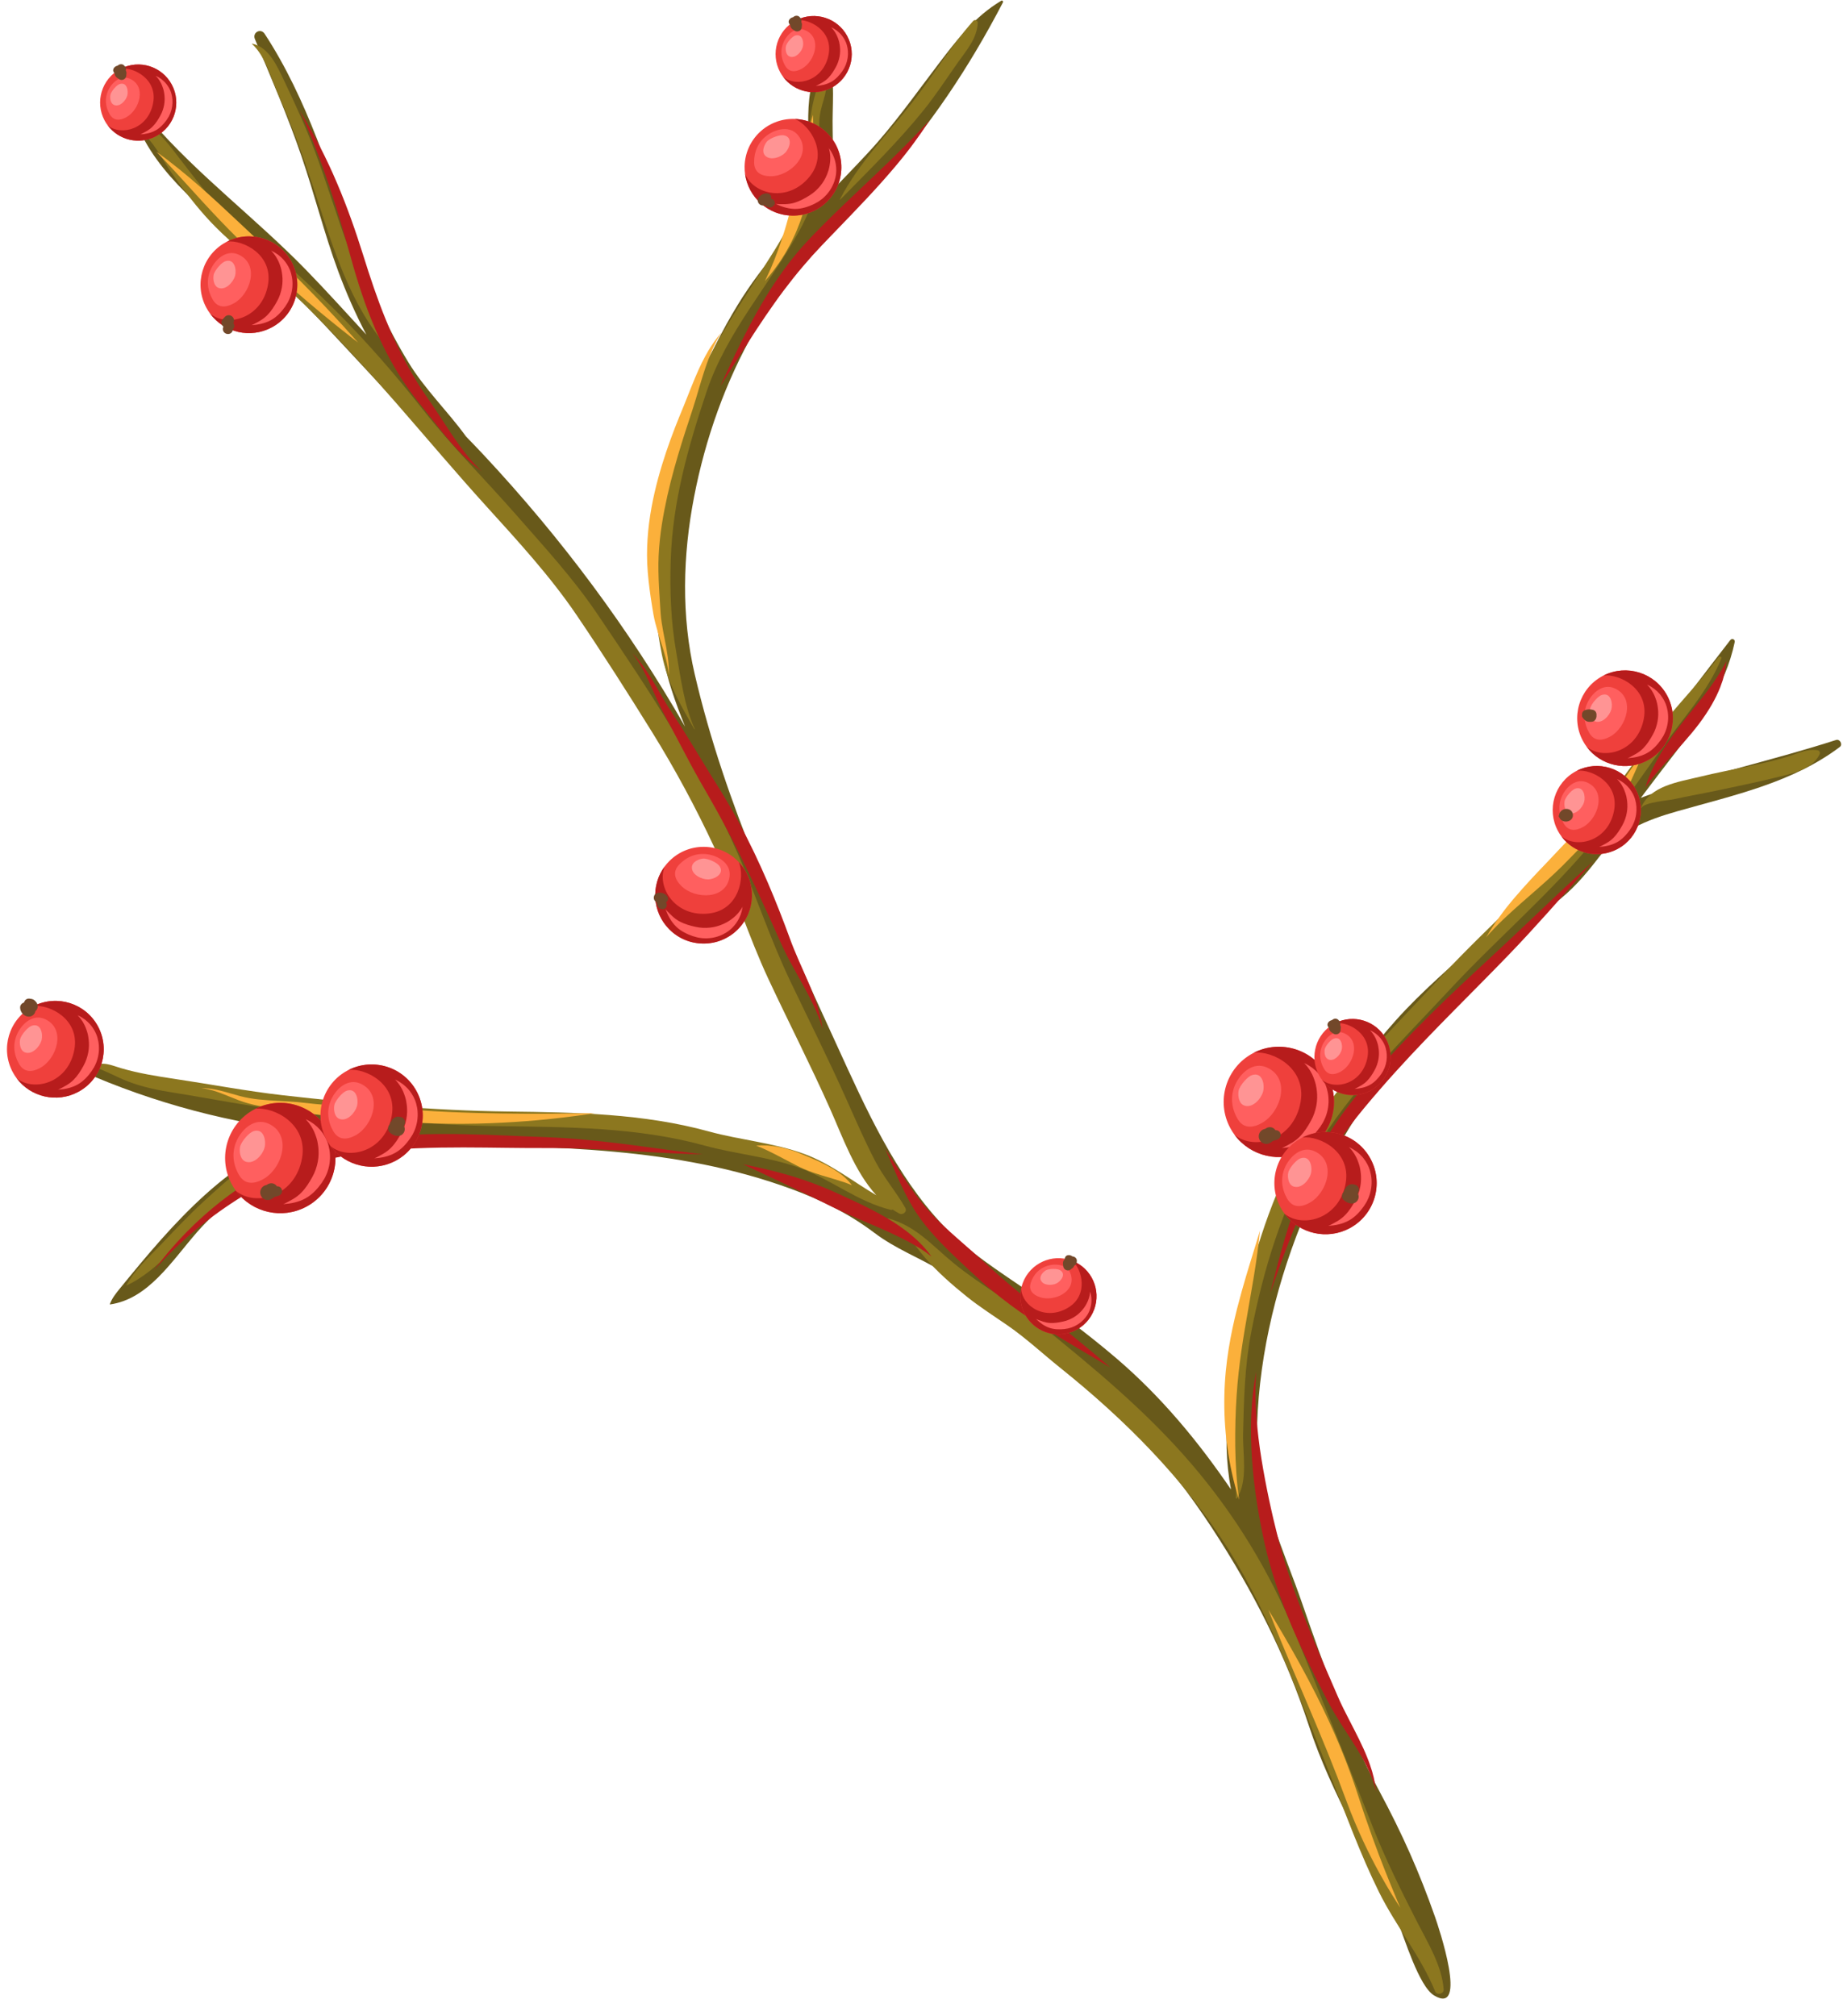 <?xml version="1.0" encoding="UTF-8"?><svg xmlns="http://www.w3.org/2000/svg" xmlns:xlink="http://www.w3.org/1999/xlink" height="941.6" preserveAspectRatio="xMidYMid meet" version="1.0" viewBox="68.5 33.2 860.6 941.6" width="860.6" zoomAndPan="magnify"><g><g id="change1_1"><path d="M 925.887 378.77 C 897.27 388.004 867.715 394.469 839.25 404.156 C 837.703 404.68 836.184 405.238 834.688 405.824 C 839.586 399.344 844.473 392.852 849.453 386.438 C 862.219 370 874.172 353.754 878.527 333.082 C 878.805 331.77 877.254 331.117 876.449 332.152 C 852.32 363.234 828.898 395.246 803.805 425.566 C 790.422 441.742 776.051 457.141 760.594 471.355 C 746.852 483.984 732.699 495.82 720.23 509.781 C 675.621 559.738 648.922 623.391 642.043 689.855 C 640.68 703.02 640.918 716.027 643.305 728.77 C 627.91 706.211 610.59 685.289 589.605 667.379 C 576.625 656.301 562.926 646.09 548.871 636.422 C 534.91 626.816 520.645 617.902 508.918 605.5 C 486.547 581.832 472.77 550.867 459.402 521.609 C 433.355 464.602 407.211 409.438 392.922 348.148 C 386.574 320.902 387.312 292.535 392.621 265.168 C 397.879 238.055 407.246 211.449 420.996 187.461 C 436.25 160.855 458.398 140.133 479.133 117.926 C 502.227 93.191 521.273 64.258 536.824 34.332 C 537.07 33.863 536.586 33.215 536.066 33.527 C 523.516 41.066 515.594 51.465 506.789 63.004 C 496.02 77.113 486.035 91.402 473.926 104.457 C 467.617 111.258 461.125 117.922 454.688 124.637 C 457.258 114.484 457.531 104.223 457.301 93.723 C 457.062 82.789 458.484 71.242 455.863 60.543 C 455.695 59.855 454.789 59.531 454.27 60.062 C 440.977 73.586 448.332 99.629 445.141 116.727 C 443.02 128.102 438.332 138.93 432.539 148.891 C 425.43 157.312 418.773 166.098 412.988 175.574 C 384.316 222.543 369.188 282.934 377.793 337.703 C 379.73 350.031 383.91 361.207 388.395 372.551 C 362.121 326.773 330.746 284.629 294.258 245.562 C 291.574 242.688 288.844 239.867 286.113 237.047 C 277.598 225.266 266.941 215.078 259.297 202.559 C 249.152 185.945 241.055 168.059 234.707 149.68 C 222.867 115.395 212.094 79.57 192.078 48.992 C 190.246 46.191 186.246 48.363 187.527 51.438 C 195.09 69.57 202.918 87.555 209.281 106.16 C 215.359 123.934 219.902 142.262 226.426 159.867 C 230.266 170.223 234.617 180.07 239.551 189.461 C 230.203 179.363 221.016 169.117 211.414 159.262 C 188.203 135.414 161.277 115.266 139.418 90.102 C 136.688 86.957 132.133 90.734 133.734 94.219 C 145.242 119.219 171.359 136.785 190.809 155.34 C 217.348 180.656 241.355 208.801 267.105 234.941 C 292.039 260.25 315.879 286.613 337.324 314.965 C 360.535 345.652 379.395 378.402 396.062 413.023 C 412.367 446.883 426.949 481.551 442.594 515.715 C 454.816 542.395 466.203 570.027 482.117 594.812 C 474.359 589.445 466.164 584.988 457.281 581.121 C 431.641 569.961 404.242 563.57 376.617 559.727 C 334.652 553.891 292.34 556.242 250.18 553.836 C 206.559 551.344 163.219 543.922 121.262 531.73 C 116.105 530.23 109.539 529.07 106.227 533.297 C 140.402 548.465 176.992 558.164 214.195 561.922 C 176.453 572.492 149.273 604.516 124.516 634.902 C 122.633 637.215 120.715 639.59 119.746 642.406 C 137.68 639.969 148.59 622.254 160.508 608.633 C 171.684 595.863 185.699 585.625 201.195 578.715 C 223.297 568.859 246.254 567.016 270.008 567.586 C 327.066 568.957 383.84 568.492 438.262 588.562 C 452.164 593.691 464.973 600.02 476.777 608.938 C 486.996 616.66 497.73 620.438 508.934 627.27 C 526.258 637.832 542.859 653.684 559.309 665.949 C 589.742 688.648 613.98 715.473 634.711 747.199 C 653.762 776.359 668.871 806.211 679.719 839.211 C 690.309 871.422 708.219 899.398 721.23 930.746 C 724.164 937.82 731.02 960.836 738.164 965.109 C 754.309 974.777 740.18 932.914 738.605 928.434 C 731.254 907.5 723.297 889.613 712.652 869.781 C 697.684 841.883 686.898 812.043 676.613 782.176 C 668.18 757.688 655.242 730.973 655.398 704.598 C 655.594 670.586 663.43 636.445 675.98 604.949 C 688.68 573.078 707.062 543.297 729.973 517.754 C 742.121 504.211 755.875 492.688 769.199 480.379 C 777.887 472.348 786.227 463.941 794.25 455.242 C 802.57 449.082 808.746 441.855 815.09 433.582 C 824.598 421.176 837.246 416.184 851.922 412.012 C 878.156 404.551 905.535 398.707 927.629 382.023 C 929.125 380.895 927.629 378.211 925.887 378.77" fill="#68591a"/></g><g id="change2_1"><path d="M 382.793 374.262 C 371.523 355.727 359.406 337.629 347.242 319.672 C 335.965 303.02 322.355 288.273 309.129 273.184 C 294.895 256.941 279.562 241.762 266.195 224.77 C 253.23 208.289 239.559 192.57 224.707 177.758 C 216.047 169.117 207.125 160.73 197.832 152.77 C 188.93 145.148 178.941 138.57 170.926 129.996 C 164.379 122.996 158.512 115.176 152.648 107.602 C 147.609 101.09 143.027 94.359 135.41 90.68 C 133.199 89.609 131.406 92.473 133.414 93.941 C 140.094 98.848 143.891 107.047 148.492 113.754 C 153.301 120.762 158.617 127.629 164.246 133.988 C 177.824 149.316 195.73 160.973 210.477 175.277 C 240.996 204.871 267.195 238.309 295.719 269.77 C 310.355 285.906 325.469 302.359 337.719 320.414 C 349.898 338.367 361.621 356.777 373.059 375.207 C 383.781 392.48 393.469 410.496 402.051 428.926 C 411.422 449.043 417.926 470.344 427.328 490.449 C 436.793 510.691 446.996 530.598 456.098 551.008 C 461.941 564.105 467.562 580.297 477.691 591.387 C 466.566 584.84 456.367 576.656 444.152 572.145 C 429.867 566.871 414.176 565.637 399.496 561.602 C 368.883 553.188 337.254 552.688 305.719 552.293 C 270.441 551.852 235.434 548.668 200.395 544.672 C 183.555 542.75 166.949 539.578 150.199 537.078 C 141.797 535.824 133.184 534.453 125.031 532.051 C 120.305 530.656 116.66 528.715 112.102 531.109 C 111.957 531.188 111.98 531.414 112.137 531.461 C 117.719 533.102 122.797 536.141 128.203 538.238 C 135.215 540.953 142.57 542.391 149.965 543.562 C 166.738 546.215 183.254 549.629 200.145 551.555 C 234.031 555.422 267.949 558.676 302.066 559.133 C 334.137 559.566 366.344 559.633 397.512 568.199 C 412.191 572.234 427.875 573.441 442.164 578.738 C 456.871 584.195 469.02 594.438 484.434 598.203 C 484.766 598.285 485.082 598.219 485.359 598.086 C 486.34 598.746 487.352 599.363 488.406 599.93 C 490.078 600.828 492.266 599.086 491.227 597.266 C 486.891 589.691 481.227 583.219 477.168 575.418 C 472.316 566.09 468.137 556.441 463.855 546.844 C 455.531 528.184 446.355 509.895 437.551 491.461 C 428.27 472.027 421.605 451.617 413.027 431.898 C 404.391 412.039 394.035 392.758 382.793 374.262" fill="#8c771f"/></g><g id="change2_2"><path d="M 451.609 69.805 C 447.133 81.57 446.043 92.105 445.652 104.578 C 445.113 121.809 439.113 135.711 430.113 150.148 C 414.969 174.453 398.484 197.406 388.441 224.527 C 379.355 249.066 374.164 275.188 373.961 301.375 C 373.863 313.887 375.094 326.562 377.555 338.828 C 380.25 352.27 386.027 362.02 392.73 373.695 C 392.793 373.805 392.949 373.719 392.898 373.605 C 387.949 362.871 386.219 348.926 384.195 337.316 C 381.762 323.359 381.242 309.098 381.691 294.957 C 382.559 267.59 389.746 242.156 398.359 216.359 C 407.887 187.84 428.031 166.262 442.148 140.262 C 447.789 129.863 451.414 118.344 451.699 106.441 C 451.84 100.594 450.707 94.754 451.121 88.898 C 451.574 82.469 454.953 76.758 454.605 70.301 C 454.512 68.566 452.246 68.133 451.609 69.805" fill="#8c771f"/></g><g id="change2_3"><path d="M 522.98 42.934 C 512.348 54.945 504.246 68.562 494.402 81.148 C 482.824 95.957 469.406 109.434 460.715 126.281 C 460.668 126.375 460.781 126.484 460.863 126.402 C 474.207 112.828 487.957 99.359 499.906 84.516 C 505.617 77.422 510.523 69.824 515.77 62.398 C 519.859 56.605 524.688 51.246 525.078 43.879 C 525.137 42.855 523.715 42.102 522.98 42.934" fill="#8c771f"/></g><g id="change2_4"><path d="M 186.277 53.574 C 186.191 53.555 186.105 53.66 186.184 53.73 C 192.492 59.434 195.254 70.203 198.609 77.742 C 204.621 91.262 209.602 105.031 214.281 119.062 C 222.582 143.93 229.805 170.695 246.242 191.602 C 246.762 192.262 247.961 191.609 247.707 190.816 C 243.246 176.746 236.883 163.555 231.613 149.793 C 225.758 134.496 221.18 118.746 215.391 103.426 C 211.16 92.238 206.203 81.422 201.051 70.637 C 197.91 64.062 194.062 55.246 186.277 53.574" fill="#8c771f"/></g><g id="change2_5"><path d="M 204.672 566.398 C 188.688 571.262 175.285 583.562 163.234 594.645 C 156.531 600.809 150.316 607.422 144.051 614.02 C 138.246 620.133 131.645 625.902 127.559 633.355 C 127.512 633.445 127.602 633.539 127.695 633.496 C 141.668 626.992 153.609 611.875 164.629 601.383 C 177.504 589.129 192.168 579.516 205.453 567.859 C 206.078 567.316 205.484 566.148 204.672 566.398" fill="#8c771f"/></g><g id="change2_6"><path d="M 624.578 716.547 C 603.816 692.398 579.879 672.551 555.219 652.586 C 542.109 641.973 527.172 634.004 514.051 623.305 C 503.637 614.812 496.504 605.914 483.238 602.172 C 483.039 602.117 482.879 602.422 483.086 602.52 C 490.23 605.914 495.324 614.703 500.453 620.578 C 506.297 627.27 513.062 633.203 519.98 638.758 C 526.098 643.668 532.645 647.797 539.078 652.254 C 547.734 658.25 555.426 665.449 563.625 672.023 C 593.855 696.254 621.523 723.984 642.25 756.957 C 662.602 789.328 675.48 826.984 689.695 862.348 C 697.035 880.613 703.672 899.129 712.418 916.797 C 720.223 932.566 732.055 947 738.672 963.254 C 739.441 965.152 742.773 964.379 742.629 962.336 C 741.844 951.203 735.32 940.738 730.348 930.984 C 722.941 916.461 715.672 901.93 709.664 886.758 C 697.691 856.52 685.781 826.297 673.352 796.238 C 661.238 766.957 645.258 740.602 624.578 716.547" fill="#8c771f"/></g><g id="change2_7"><path d="M 870.914 340.133 C 862.141 352.031 851.547 362.434 842.633 374.234 C 832.285 387.93 822.605 402.113 811.992 415.613 C 791.133 442.152 764.68 464.277 741.727 488.992 C 720.41 511.949 696.773 534.926 679.789 561.395 C 664.148 585.762 655.488 614.074 648.531 641.953 C 644.715 657.246 642.562 672.805 642.547 688.578 C 642.539 695.746 642.125 703.145 642.805 710.285 C 643.52 717.84 646.137 725.066 645.586 732.754 C 645.566 733.051 645.969 733.152 646.117 732.914 C 651.355 724.676 648.742 712.164 648.961 702.762 C 649.32 687.062 649.719 671.316 652.672 655.852 C 658.203 626.84 667.387 596.434 682.316 570.836 C 698.617 542.883 723.402 519.133 745.297 495.535 C 767.281 471.844 792.441 450.535 812.93 425.559 C 824.789 411.102 835.223 395.492 846.141 380.328 C 855.477 367.355 866.137 355.715 872.301 340.754 C 872.652 339.895 871.395 339.48 870.914 340.133" fill="#8c771f"/></g><g id="change2_8"><path d="M 917.047 383.527 C 911.992 382.887 908.082 385.082 903.25 386.574 C 897.438 388.375 891.516 389.691 885.566 390.938 C 877.723 392.586 869.836 394.113 862.047 396.004 C 852.312 398.371 839.016 400.172 834.848 410.359 C 834.805 410.465 834.98 410.543 835.031 410.441 C 836.434 407.824 847.539 407.039 850.215 406.438 C 856.891 404.934 863.633 403.824 870.316 402.383 C 878.953 400.52 887.656 398.801 896.234 396.688 C 903.742 394.832 914.43 393.105 918.141 385.566 C 918.605 384.621 918.09 383.66 917.047 383.527" fill="#8c771f"/></g><g id="change3_1"><path d="M 293.426 253.27 C 293.426 253.27 293.18 253.027 292.699 252.566 C 292.219 252.102 291.496 251.426 290.617 250.473 C 288.828 248.602 286.336 245.723 283.453 241.789 C 280.566 237.855 277.309 232.875 273.512 227.055 C 271.633 224.156 269.488 221.016 267.277 217.816 C 265.051 214.664 262.934 211.18 260.762 207.508 C 256.488 200.113 252.383 191.715 248.625 182.426 C 244.82 173.148 241.406 163.012 238.047 152.211 C 234.629 141.348 230.719 130.035 225.863 118.688 C 221.055 107.324 215.238 95.973 208.469 84.98 C 213.914 96.688 218.371 108.5 222.258 120.059 C 226.117 131.633 229.395 142.98 232.434 153.875 C 235.469 164.855 238.875 175.305 242.875 184.797 C 246.836 194.312 251.359 202.895 256.164 210.328 C 258.617 214.016 261.035 217.477 263.566 220.578 C 266.004 223.641 268.305 226.535 270.457 229.246 C 274.734 234.719 278.551 239.426 281.949 243.035 C 285.328 246.66 288.211 249.246 290.25 250.871 C 291.254 251.703 292.066 252.281 292.609 252.676 C 293.148 253.066 293.426 253.27 293.426 253.27" fill="#b71c1c"/></g><g id="change3_2"><path d="M 502.633 89.195 C 502.633 89.195 501.859 90.039 500.395 91.641 C 498.926 93.234 496.754 95.57 493.883 98.484 C 491.016 101.398 487.504 104.938 483.348 108.938 C 479.203 112.949 474.438 117.453 469.18 122.43 C 463.926 127.41 458.176 132.863 452.176 138.902 C 449.172 141.91 446.117 145.086 443.047 148.523 C 440.023 151.973 437.086 155.652 434.27 159.547 C 431.477 163.457 428.723 167.523 426.145 171.797 C 423.559 176.062 421.039 180.473 418.648 185.023 C 413.836 194.117 409.371 203.699 404.891 213.496 C 410.699 204.418 416.262 195.438 421.863 186.926 C 424.648 182.66 427.484 178.539 430.312 174.547 C 433.129 170.547 436.043 166.75 438.93 163.086 C 441.836 159.438 444.805 155.996 447.727 152.688 C 450.684 149.438 453.684 146.289 456.625 143.254 C 462.477 137.176 467.996 131.492 472.957 126.184 C 482.902 115.578 490.555 106.438 495.391 99.766 C 497.836 96.449 499.637 93.797 500.824 91.977 C 502.008 90.156 502.633 89.195 502.633 89.195" fill="#b71c1c"/></g><g id="change3_3"><path d="M 452.598 513.754 C 452.598 513.754 452.547 513.406 452.449 512.723 C 452.355 512.035 452.211 511.016 451.922 509.691 C 451.668 508.363 451.258 506.738 450.703 504.844 C 450.168 502.934 449.422 500.781 448.543 498.371 C 446.754 493.566 444.18 487.859 441.309 481.32 C 439.859 478.023 438.457 474.602 437.082 470.785 C 435.684 466.961 434.152 462.941 432.512 458.738 C 425.902 441.961 417.199 422.219 404.715 402.035 C 401.574 397.016 398.449 392.012 395.27 386.762 C 392.086 381.543 388.848 376.188 385.391 370.84 C 383.68 368.152 381.84 365.488 380.188 362.82 C 378.516 360.121 376.926 357.301 375.289 354.469 C 372.012 348.824 368.5 343.031 363.781 338.273 C 367.938 343.527 370.664 349.539 373.312 355.48 C 374.645 358.453 375.949 361.434 377.398 364.363 C 378.867 367.328 380.43 370.078 381.891 372.887 C 384.855 378.492 387.773 384.008 390.637 389.418 C 393.516 394.812 396.539 400.137 399.473 405.168 C 411.117 425.332 419.992 444.574 427.434 460.883 C 429.273 464.977 431.027 468.879 432.688 472.574 C 434.324 476.305 436.113 479.859 437.828 483.012 C 441.281 489.363 444.371 494.695 446.656 499.203 C 447.801 501.449 448.797 503.465 449.555 505.258 C 450.336 507.039 450.949 508.578 451.375 509.844 C 451.84 511.102 452.117 512.086 452.305 512.75 C 452.5 513.414 452.598 513.754 452.598 513.754" fill="#b71c1c"/></g><g id="change3_4"><path d="M 711.051 869.973 C 711.051 869.973 711.008 869.605 710.926 868.883 C 710.844 868.16 710.754 867.078 710.461 865.688 C 710.227 864.281 709.816 862.566 709.242 860.566 C 708.648 858.57 707.891 856.281 706.863 853.781 C 704.883 848.746 701.852 842.875 698.402 836.184 C 696.68 832.844 694.855 829.301 693.215 825.492 C 691.52 821.578 689.73 817.453 687.855 813.121 C 684.109 804.477 680.098 795.027 676.137 784.836 C 672.215 774.633 668.395 763.664 665.395 751.902 C 662.367 740.043 659.648 727.527 657.527 714.473 C 656.488 707.945 655.648 701.273 655.168 694.473 C 654.672 687.68 654.539 680.746 655.113 673.75 C 652.414 687.547 652.238 701.57 653.16 714.973 C 654.07 728.402 656.246 741.289 658.887 753.441 C 661.586 765.707 665.43 777.059 669.547 787.426 C 673.695 797.789 678.152 807.184 682.367 815.672 C 684.48 819.918 686.547 823.934 688.516 827.727 C 690.539 831.625 692.699 835.098 694.723 838.301 C 698.824 844.672 702.391 850.059 704.914 854.703 C 706.215 857.008 707.227 859.129 708.055 860.996 C 708.859 862.867 709.492 864.488 709.902 865.828 C 710.367 867.156 710.602 868.207 710.781 868.906 C 710.961 869.613 711.051 869.973 711.051 869.973" fill="#b71c1c"/></g><g id="change3_5"><path d="M 812.246 435.707 C 812.246 435.707 806.762 440.594 797.141 449.602 C 792.363 454.129 786.527 459.656 779.773 466.059 C 773.055 472.477 765.305 479.598 756.766 487.551 C 748.246 495.508 738.977 504.281 729.391 514.051 C 719.812 523.824 709.938 534.637 700.438 546.703 C 695.703 552.684 690.984 559.23 687 566.234 C 682.98 573.246 679.477 580.684 676.406 588.391 C 670.219 603.809 665.859 620.273 661.652 637.031 C 667.328 620.703 673.207 604.773 680.246 590.078 C 683.766 582.734 687.605 575.715 691.828 569.16 C 696.016 562.547 700.598 556.566 705.445 550.73 C 724.695 527.496 744.43 508.273 760.75 491.648 C 768.938 483.379 776.344 475.758 782.637 468.879 C 788.953 462.02 794.297 456.008 798.652 451.066 C 807.375 441.207 812.246 435.707 812.246 435.707" fill="#b71c1c"/></g><g id="change3_6"><path d="M 874.652 341.961 C 874.652 341.961 874.406 342.418 873.945 343.277 C 873.461 344.121 872.895 345.41 871.879 346.926 C 871.402 347.688 870.871 348.531 870.297 349.453 C 869.688 350.352 869.027 351.32 868.32 352.359 C 867.625 353.398 866.781 354.457 865.969 355.609 C 865.156 356.758 864.18 357.914 863.254 359.168 C 861.316 361.637 859.156 364.309 856.824 367.195 C 854.516 370.09 852.074 373.238 849.602 376.656 C 848.375 378.375 847.125 380.141 845.926 382.012 C 844.703 383.859 843.535 385.812 842.418 387.84 C 841.328 389.883 840.227 391.957 839.309 394.16 C 838.324 396.324 837.551 398.617 836.801 400.898 C 838.25 398.957 839.629 397.051 841.137 395.273 C 842.578 393.461 844.129 391.77 845.602 390.082 C 848.621 386.719 851.523 383.488 854.297 380.402 C 857.062 377.266 859.652 374.191 861.941 371.152 C 864.219 368.109 866.199 365.109 867.848 362.25 C 868.637 360.789 869.43 359.441 870.055 358.07 C 870.676 356.699 871.297 355.438 871.762 354.188 C 872.203 352.941 872.617 351.777 873 350.703 C 873.297 349.598 873.527 348.578 873.746 347.672 C 874.238 345.879 874.285 344.387 874.465 343.438 C 874.59 342.473 874.652 341.961 874.652 341.961" fill="#b71c1c"/></g><g id="change3_7"><path d="M 396.773 572.305 C 396.773 572.305 388.906 571.387 374.84 569.441 C 367.805 568.484 359.211 567.309 349.195 566.227 C 344.191 565.688 338.828 565.168 333.129 564.781 C 327.414 564.379 321.383 564.207 315.141 563.938 C 302.602 563.434 288.855 562.707 274.051 562.797 C 259.27 562.93 243.34 563.734 226.973 567.336 C 218.812 569.102 210.512 571.746 202.57 575.344 C 194.605 578.93 186.891 583.363 179.512 588.469 C 164.754 598.68 151.312 611.641 140.234 626.648 C 152.551 612.629 166.82 601.055 181.723 591.859 C 189.191 587.285 196.863 583.348 204.645 580.195 C 212.441 577.023 220.289 574.777 228.211 573.242 C 244.023 570.113 259.551 569.418 274.121 569.148 C 288.707 568.91 302.422 569.289 315.012 569.344 C 321.336 569.391 327.297 569.305 332.922 569.434 C 338.566 569.547 343.902 569.77 348.902 570.012 C 358.914 570.559 367.57 571.031 374.656 571.422 C 381.75 571.805 387.285 572.02 391.039 572.137 C 394.793 572.246 396.773 572.305 396.773 572.305" fill="#b71c1c"/></g><g id="change3_8"><path d="M 503.484 620.027 C 503.484 620.027 503.051 619.453 502.234 618.375 C 501.832 617.82 501.297 617.168 500.629 616.426 C 499.98 615.664 499.215 614.801 498.289 613.891 C 497.387 612.945 496.316 611.98 495.133 610.93 C 493.938 609.898 492.617 608.789 491.145 607.691 C 488.199 605.484 484.691 603.203 480.715 600.949 C 476.742 598.691 472.312 596.438 467.551 594.227 C 465.184 593.129 462.734 592 460.223 590.836 C 457.664 589.66 454.996 588.48 452.238 587.379 C 446.723 585.164 440.848 583.113 434.664 581.434 C 428.492 579.719 422.062 578.254 415.477 576.934 C 427.668 582.598 439.227 588.098 449.672 593.16 C 452.277 594.445 454.824 595.699 457.301 596.922 C 459.836 598.172 462.32 599.328 464.723 600.398 C 469.523 602.562 474.035 604.398 478.105 606.172 C 486.246 609.688 492.691 612.883 496.977 615.539 C 498.07 616.172 499.004 616.797 499.809 617.348 C 500.629 617.883 501.309 618.367 501.832 618.785 C 502.91 619.598 503.484 620.027 503.484 620.027" fill="#b71c1c"/></g><g id="change3_9"><path d="M 586.871 671.781 C 586.871 671.781 583.676 668.945 577.797 664.02 C 571.91 659.109 563.285 652.168 552.816 643.727 C 547.617 639.461 541.895 634.906 536.023 629.805 C 533.066 627.223 530.188 624.609 527.047 621.711 C 523.914 618.863 520.664 616.031 517.379 613.141 C 514.082 610.262 510.762 607.312 507.527 604.18 C 504.262 601.051 501.242 597.73 498.316 594.074 C 492.473 586.781 487.395 578.266 481.93 569.82 C 485.93 579.039 489.562 588.23 494.562 596.66 C 497.02 600.879 500.008 604.812 503.082 608.363 C 506.164 611.938 509.379 615.23 512.566 618.344 C 515.766 621.449 518.945 624.363 521.984 627.207 C 524.98 630.039 528.156 632.902 531.211 635.457 C 537.398 640.578 543.41 645.02 549.094 648.777 C 560.438 656.328 570.043 661.77 576.605 665.707 C 583.188 669.602 586.871 671.781 586.871 671.781" fill="#b71c1c"/></g><g id="change4_1"><path d="M 235.668 193.16 C 235.668 193.16 233.211 190.336 228.699 185.375 C 224.176 180.434 217.605 173.348 209.246 164.965 C 205.07 160.77 200.457 156.238 195.453 151.465 C 190.422 146.746 185.062 141.719 179.438 136.449 C 168.234 125.918 155.754 114.301 141.449 103.977 C 147.574 110.305 153.34 116.676 158.945 122.852 C 164.539 129.039 170.055 134.953 175.48 140.496 C 180.914 146.059 186.332 151.098 191.41 155.773 C 196.504 160.453 201.332 164.758 205.797 168.648 C 214.711 176.441 222.215 182.531 227.445 186.719 C 232.688 190.895 235.668 193.16 235.668 193.16" fill="#fbb03b"/></g><g id="change4_2"><path d="M 405.383 188.52 C 405.383 188.52 405.188 188.746 404.809 189.191 C 404.438 189.641 403.848 190.281 403.172 191.199 C 401.77 192.996 399.848 195.785 397.789 199.609 C 395.703 203.41 393.562 208.273 391.312 213.918 C 390.191 216.723 388.996 219.719 387.727 222.887 C 386.43 226.027 385.027 229.414 383.66 232.969 C 380.91 240.086 378.148 247.992 375.797 256.668 C 373.469 265.344 371.539 274.816 370.879 284.934 C 370.535 289.973 370.535 295.234 370.984 300.469 C 371.406 305.715 372.145 310.977 372.984 316.266 C 373.383 318.871 373.844 321.688 374.547 324.352 C 375.23 327.035 376.055 329.664 376.887 332.289 C 378.535 337.535 380.27 342.809 380.816 348.434 C 381.02 342.781 379.926 337.176 378.887 331.781 C 378.359 329.078 377.84 326.406 377.453 323.766 C 377.047 321.117 376.891 318.57 376.734 315.855 C 376.41 310.516 376.047 305.301 375.969 300.223 C 375.855 295.137 376.105 290.246 376.613 285.422 C 377.105 280.605 377.863 275.922 378.742 271.383 C 379.625 266.844 380.602 262.445 381.68 258.207 C 383.836 249.73 386.23 241.871 388.539 234.691 C 389.715 231.098 390.84 227.668 391.902 224.422 C 392.973 221.121 393.879 218.008 394.738 215.109 C 396.434 209.305 398 204.371 399.527 200.406 C 401.035 196.438 402.512 193.461 403.621 191.496 C 404.145 190.492 404.629 189.777 404.922 189.273 C 405.227 188.777 405.383 188.52 405.383 188.52" fill="#fbb03b"/></g><g id="change4_3"><path d="M 448.078 86.828 C 448.078 86.828 447.484 89.145 446.438 93.242 C 445.938 95.301 445.316 97.812 444.652 100.711 C 444.008 103.613 443.281 106.898 442.48 110.512 C 441.691 114.121 440.801 118.035 439.828 122.203 C 438.832 126.363 437.695 130.758 436.465 135.359 C 435.785 137.637 435.188 140.012 434.391 142.367 C 433.676 144.758 432.816 147.145 431.965 149.602 C 431.02 152.012 430.164 154.531 429.07 156.992 C 428.078 159.508 426.852 161.949 425.684 164.492 C 427.465 162.359 429.27 160.238 430.848 157.996 C 432.516 155.805 433.941 153.488 435.348 151.199 C 436.672 148.871 437.953 146.547 439.027 144.184 C 440.184 141.852 441.078 139.469 441.992 137.148 C 442.828 134.805 443.637 132.508 444.227 130.219 C 444.891 127.949 445.367 125.707 445.848 123.539 C 446.727 119.191 447.324 115.098 447.691 111.344 C 448.453 103.836 448.449 97.699 448.34 93.449 C 448.238 89.199 448.078 86.828 448.078 86.828" fill="#fbb03b"/></g><g id="change4_4"><path d="M 346.297 553.074 C 346.297 553.074 340.965 553.141 331.426 553.258 C 321.887 553.344 308.141 553.434 291.332 552.984 C 282.93 552.746 273.754 552.395 263.977 551.703 C 259.059 551.328 253.984 550.941 248.762 550.547 C 243.484 550.215 238.086 550.023 232.598 549.809 C 227.109 549.586 221.527 549.324 215.883 548.797 C 213.074 548.555 210.242 548.125 207.219 547.867 C 204.246 547.617 201.277 547.473 198.312 547.316 C 192.387 546.996 186.453 546.641 180.629 545.098 C 174.809 543.582 168.742 541.242 162.406 541.383 C 168.711 541.996 174.211 544.887 180.012 547.051 C 185.875 549.281 192.066 550.227 197.98 550.98 C 200.945 551.363 203.863 551.711 206.715 552.137 C 209.512 552.555 212.395 553.164 215.305 553.57 C 221.082 554.418 226.766 554.922 232.289 555.316 C 237.781 555.68 243.145 556.035 248.363 556.383 C 253.492 556.77 258.656 557.277 263.617 557.52 C 273.547 558.082 282.836 558.117 291.316 557.941 C 308.289 557.543 322.047 556.227 331.543 555.09 C 336.289 554.52 339.977 554 342.477 553.637 C 344.977 553.27 346.297 553.074 346.297 553.074" fill="#fbb03b"/></g><g id="change4_5"><path d="M 466.289 586.715 C 466.289 586.715 466.066 586.422 465.652 585.883 C 465.234 585.332 464.555 584.566 463.605 583.656 C 461.73 581.809 458.621 579.57 454.621 577.473 C 452.625 576.41 450.41 575.379 448.062 574.379 C 446.898 573.887 445.703 573.379 444.469 572.855 C 443.301 572.359 441.91 571.754 440.535 571.242 C 435.016 569.16 428.391 567.645 421.617 568.23 C 424.77 569.422 427.645 570.852 430.391 572.242 C 433.137 573.676 435.758 575.043 438.254 576.344 C 439.523 577.008 440.68 577.633 442.016 578.277 C 443.309 578.895 444.57 579.43 445.797 579.906 C 448.242 580.871 450.543 581.602 452.645 582.242 C 456.848 583.504 460.227 584.484 462.598 585.293 C 463.785 585.691 464.707 586.047 465.328 586.312 C 465.953 586.574 466.289 586.715 466.289 586.715" fill="#fbb03b"/></g><g id="change4_6"><path d="M 656.848 607.949 C 656.848 607.949 655.773 611.469 653.855 617.746 C 651.918 624.031 649.062 633.047 646.156 644.359 C 643.316 655.648 640.531 669.449 640.23 684.879 C 640.062 692.57 640.453 700.621 641.578 708.832 C 642.695 717.035 644.465 725.414 647.117 733.645 C 645.914 725.086 645.418 716.676 645.301 708.555 C 645.227 700.43 645.438 692.586 645.93 685.129 C 646.895 670.223 649.227 656.84 651.23 645.445 C 653.234 634.055 654.836 624.684 655.656 618.145 C 656.531 611.609 656.848 607.949 656.848 607.949" fill="#fbb03b"/></g><g id="change4_7"><path d="M 722.367 924.129 C 722.367 924.129 720.605 920.105 717.664 912.836 C 714.695 905.578 710.578 895.074 706.113 882.027 C 704.996 878.766 703.844 875.348 702.695 871.777 C 701.52 868.184 700.25 864.406 698.84 860.574 C 696.02 852.891 692.688 844.836 688.848 836.566 C 681.191 820.004 671.539 802.633 660.789 784.992 C 668.312 804.25 676.316 822.375 683.266 839.023 C 686.762 847.344 689.992 855.301 692.895 862.812 C 694.32 866.586 695.699 870.234 697.023 873.746 C 698.34 877.32 699.699 880.727 701.047 883.953 C 706.457 896.879 711.926 906.906 715.895 913.711 C 717.875 917.117 719.539 919.699 720.645 921.461 C 721.773 923.207 722.367 924.129 722.367 924.129" fill="#fbb03b"/></g><g id="change4_8"><path d="M 836.312 384.172 C 836.312 384.172 834.156 386.699 830.727 391.562 C 829.047 393.988 826.992 396.945 824.621 400.363 C 822.23 403.75 819.453 407.383 815.961 411.008 C 812.477 414.672 808.297 418.406 803.824 422.613 C 801.594 424.719 799.293 426.961 797.027 429.41 C 794.824 431.738 792.566 434.133 790.25 436.586 C 785.551 441.465 780.645 446.695 775.809 452.352 C 770.965 457.988 766.391 464.25 762.438 470.945 C 767.539 465.059 773.16 459.988 778.641 455.121 C 784.121 450.258 789.59 445.68 794.574 440.945 C 797.078 438.59 799.473 436.215 801.75 433.836 C 803.926 431.555 806.133 429.383 808.297 427.254 C 812.633 423 816.754 418.875 820.129 414.648 C 823.555 410.434 826.012 406.109 827.914 402.352 C 829.828 398.57 831.277 395.258 832.488 392.559 C 834.84 387.137 836.312 384.172 836.312 384.172" fill="#fbb03b"/></g><g id="change5_1"><path d="M 832.258 401.77 C 837.637 411.785 833.879 424.266 823.863 429.645 C 814.77 434.527 803.645 431.883 797.648 423.859 C 797.039 423.043 796.484 422.172 795.984 421.246 C 790.609 411.23 794.367 398.754 804.391 393.375 C 804.551 393.285 804.711 393.199 804.875 393.121 C 814.805 388.121 826.965 391.914 832.258 401.77" fill="#ef403c"/></g><g id="change3_10"><path d="M 832.258 401.77 C 837.637 411.785 833.879 424.266 823.863 429.645 C 814.77 434.527 803.645 431.883 797.648 423.859 C 797.652 423.863 797.656 423.859 797.66 423.867 C 805.168 429.828 819.746 425.742 822.238 411.531 C 824.469 398.801 811.816 392.355 804.875 393.121 C 814.805 388.121 826.965 391.914 832.258 401.77" fill="#b71c1c"/></g><g id="change6_1"><path d="M 823.582 397.004 C 823.582 397.004 823.785 397.227 824.164 397.656 C 824.344 397.879 824.598 398.113 824.836 398.457 C 825.07 398.789 825.34 399.172 825.645 399.602 C 825.898 400.062 826.211 400.547 826.488 401.102 C 826.742 401.676 827.047 402.258 827.262 402.938 C 827.531 403.586 827.703 404.316 827.914 405.059 C 827.988 405.438 828.062 405.828 828.137 406.23 C 828.207 406.629 828.246 407.039 828.309 407.453 C 828.496 409.121 828.473 410.945 828.125 412.84 C 827.961 413.785 827.684 414.742 827.363 415.715 C 827.191 416.195 826.973 416.668 826.789 417.164 C 826.551 417.645 826.305 418.129 826.059 418.617 C 824.914 420.684 823.68 422.684 821.961 424.434 C 821.102 425.316 820.074 426.102 818.926 426.797 C 818.352 427.145 817.75 427.477 817.133 427.797 C 816.531 428.168 815.879 428.434 815.23 428.723 C 815.938 428.652 816.633 428.551 817.355 428.504 C 818.062 428.402 818.766 428.273 819.461 428.105 C 820.852 427.766 822.234 427.27 823.52 426.559 C 824.816 425.863 825.957 424.93 826.949 423.938 C 827.941 422.945 828.797 421.887 829.547 420.828 C 829.926 420.281 830.285 419.676 830.637 419.102 C 830.93 418.492 831.242 417.895 831.492 417.281 C 831.973 416.047 832.312 414.793 832.492 413.559 C 832.676 412.32 832.723 411.105 832.637 409.949 C 832.562 408.793 832.352 407.691 832.066 406.676 C 831.902 406.172 831.777 405.672 831.574 405.211 C 831.363 404.758 831.156 404.316 830.957 403.883 C 830.48 403.062 830.043 402.297 829.516 401.656 C 829.035 400.988 828.465 400.465 827.988 399.965 C 827.484 399.488 826.973 399.105 826.547 398.746 C 826.082 398.438 825.664 398.164 825.305 397.926 C 824.953 397.688 824.609 397.547 824.359 397.406 C 823.852 397.141 823.582 397.004 823.582 397.004" fill="#ff5f5f"/></g><g id="change6_2"><path d="M 798.676 417.754 C 800.801 421.469 804.219 421.371 807.77 419.391 C 814.832 415.445 818.789 402.766 809.688 398.66 C 804.57 396.355 799.82 400.66 797.844 405.066 C 795.945 409.305 796.387 413.758 798.676 417.754" fill="#ff5f5f"/></g><g id="change7_1"><path d="M 801.402 403.574 C 800.254 404.836 799.266 406.379 799.094 407.414 C 798.789 409.285 799.184 412.152 801.246 412.867 C 804.355 413.941 807.492 410.328 808.219 407.746 C 808.949 405.156 808.047 400.215 804.109 401.5 C 803.316 401.762 802.309 402.578 801.402 403.574" fill="#ff9494"/></g><g id="change8_1"><path d="M 799.363 410.992 C 798.34 411.129 797.391 411.797 796.879 412.688 C 796.68 413.039 796.57 413.406 796.527 413.77 C 796.328 414.137 796.258 414.535 796.531 414.879 C 796.574 414.934 796.629 414.949 796.672 415 C 796.949 415.742 797.551 416.363 798.395 416.66 C 798.883 416.836 799.402 416.926 799.918 416.883 C 801.688 416.738 803.152 415.562 802.973 413.625 C 802.793 411.734 801.137 410.754 799.363 410.992" fill="#72482a"/></g><g id="change5_2"><path d="M 846.988 358.055 C 852.824 368.918 848.75 382.457 837.887 388.289 C 828.02 393.59 815.953 390.719 809.445 382.016 C 808.789 381.129 808.184 380.184 807.645 379.18 C 801.809 368.316 805.887 354.781 816.758 348.945 C 816.934 348.852 817.109 348.758 817.285 348.672 C 828.059 343.246 841.25 347.363 846.988 358.055" fill="#ef403c"/></g><g id="change3_11"><path d="M 846.988 358.055 C 852.824 368.918 848.75 382.457 837.887 388.289 C 828.02 393.59 815.953 390.719 809.445 382.016 C 809.449 382.02 809.457 382.016 809.461 382.023 C 817.602 388.488 833.418 384.059 836.121 368.641 C 838.539 354.832 824.816 347.844 817.285 348.672 C 828.059 343.246 841.25 347.363 846.988 358.055" fill="#b71c1c"/></g><g id="change6_3"><path d="M 837.578 352.879 C 837.578 352.879 837.797 353.125 838.211 353.59 C 838.406 353.832 838.684 354.09 838.938 354.457 C 839.191 354.82 839.488 355.234 839.816 355.699 C 840.094 356.203 840.434 356.723 840.73 357.328 C 841.008 357.949 841.34 358.586 841.57 359.32 C 841.863 360.02 842.055 360.816 842.281 361.621 C 842.359 362.031 842.438 362.457 842.523 362.891 C 842.598 363.32 842.637 363.77 842.707 364.219 C 842.91 366.027 842.883 368.008 842.508 370.059 C 842.328 371.09 842.027 372.121 841.68 373.18 C 841.492 373.699 841.258 374.215 841.059 374.754 C 840.797 375.27 840.535 375.797 840.266 376.328 C 839.027 378.566 837.684 380.742 835.82 382.637 C 834.891 383.594 833.777 384.449 832.527 385.199 C 831.902 385.578 831.254 385.938 830.582 386.285 C 829.93 386.688 829.227 386.977 828.52 387.289 C 829.285 387.215 830.043 387.105 830.824 387.055 C 831.59 386.945 832.352 386.805 833.109 386.621 C 834.617 386.254 836.117 385.715 837.512 384.941 C 838.918 384.188 840.156 383.176 841.23 382.102 C 842.309 381.023 843.238 379.875 844.051 378.73 C 844.461 378.133 844.852 377.477 845.23 376.855 C 845.551 376.195 845.891 375.547 846.16 374.883 C 846.68 373.539 847.055 372.18 847.246 370.84 C 847.445 369.496 847.496 368.18 847.398 366.926 C 847.32 365.672 847.09 364.48 846.785 363.375 C 846.605 362.828 846.469 362.285 846.25 361.785 C 846.02 361.293 845.797 360.812 845.578 360.348 C 845.062 359.453 844.586 358.625 844.016 357.93 C 843.496 357.203 842.879 356.637 842.359 356.098 C 841.812 355.578 841.258 355.164 840.797 354.773 C 840.289 354.438 839.84 354.141 839.449 353.883 C 839.07 353.625 838.695 353.473 838.422 353.32 C 837.871 353.031 837.578 352.879 837.578 352.879" fill="#ff5f5f"/></g><g id="change6_4"><path d="M 810.559 375.395 C 812.863 379.422 816.57 379.316 820.426 377.164 C 828.09 372.891 832.383 359.133 822.508 354.684 C 816.957 352.18 811.801 356.848 809.66 361.629 C 807.602 366.227 808.078 371.059 810.559 375.395" fill="#ff5f5f"/></g><g id="change7_2"><path d="M 813.52 360.008 C 812.27 361.379 811.199 363.055 811.016 364.176 C 810.684 366.203 811.113 369.316 813.352 370.094 C 816.723 371.258 820.125 367.34 820.914 364.539 C 821.707 361.727 820.727 356.367 816.457 357.762 C 815.598 358.043 814.504 358.93 813.52 360.008" fill="#ff9494"/></g><g id="change8_2"><path d="M 812.199 364.68 C 810.934 364.41 810.031 364.371 808.805 364.781 C 807.676 365.152 807.148 366.07 807.238 366.992 C 807.156 367.391 807.176 367.805 807.406 368.16 C 807.68 368.578 807.992 368.961 808.352 369.309 C 809.406 370.324 810.426 370.402 811.812 370.266 C 813.367 370.113 814.094 368.625 813.992 367.219 C 814.082 366.094 813.547 364.961 812.199 364.68" fill="#72482a"/></g><g id="change5_3"><path d="M 114.246 512.527 C 120.148 523.52 116.027 537.215 105.039 543.113 C 95.059 548.473 82.852 545.57 76.273 536.766 C 75.605 535.871 74.992 534.914 74.449 533.898 C 68.547 522.91 72.672 509.219 83.668 503.316 C 83.844 503.223 84.023 503.129 84.203 503.039 C 95.098 497.555 108.441 501.715 114.246 512.527" fill="#ef403c"/></g><g id="change3_12"><path d="M 114.246 512.527 C 120.148 523.52 116.027 537.215 105.039 543.113 C 95.059 548.473 82.852 545.57 76.273 536.766 C 76.277 536.773 76.281 536.77 76.285 536.773 C 84.523 543.316 100.52 538.832 103.254 523.238 C 105.699 509.27 91.82 502.199 84.203 503.039 C 95.098 497.555 108.441 501.715 114.246 512.527" fill="#b71c1c"/></g><g id="change6_5"><path d="M 104.73 507.297 C 104.73 507.297 104.949 507.547 105.367 508.016 C 105.566 508.258 105.844 508.52 106.102 508.895 C 106.359 509.258 106.656 509.68 106.992 510.148 C 107.273 510.656 107.613 511.184 107.914 511.797 C 108.195 512.426 108.531 513.066 108.766 513.812 C 109.062 514.52 109.254 515.324 109.484 516.137 C 109.562 516.555 109.645 516.984 109.727 517.422 C 109.805 517.859 109.844 518.312 109.914 518.766 C 110.121 520.598 110.094 522.598 109.715 524.676 C 109.531 525.715 109.227 526.762 108.875 527.828 C 108.688 528.355 108.449 528.879 108.246 529.422 C 107.984 529.945 107.719 530.477 107.445 531.016 C 106.191 533.281 104.836 535.48 102.949 537.398 C 102.008 538.363 100.883 539.23 99.617 539.988 C 98.988 540.371 98.328 540.734 97.652 541.086 C 96.988 541.492 96.277 541.785 95.566 542.102 C 96.34 542.027 97.105 541.914 97.898 541.863 C 98.672 541.754 99.441 541.613 100.207 541.43 C 101.73 541.055 103.25 540.508 104.66 539.73 C 106.082 538.965 107.336 537.941 108.422 536.855 C 109.512 535.762 110.449 534.605 111.273 533.441 C 111.688 532.84 112.082 532.176 112.469 531.547 C 112.793 530.879 113.133 530.223 113.406 529.551 C 113.934 528.195 114.312 526.82 114.508 525.461 C 114.707 524.105 114.758 522.773 114.66 521.504 C 114.582 520.234 114.348 519.027 114.039 517.91 C 113.855 517.359 113.719 516.812 113.496 516.305 C 113.266 515.809 113.039 515.32 112.82 514.848 C 112.301 513.945 111.816 513.105 111.238 512.402 C 110.711 511.672 110.09 511.094 109.562 510.551 C 109.012 510.023 108.449 509.605 107.98 509.211 C 107.473 508.875 107.016 508.574 106.617 508.312 C 106.234 508.051 105.859 507.895 105.582 507.742 C 105.023 507.449 104.73 507.297 104.73 507.297" fill="#ff5f5f"/></g><g id="change6_6"><path d="M 77.398 530.066 C 79.73 534.145 83.48 534.039 87.379 531.863 C 95.129 527.535 99.473 513.621 89.48 509.117 C 83.867 506.59 78.656 511.312 76.488 516.145 C 74.406 520.797 74.887 525.684 77.398 530.066" fill="#ff5f5f"/></g><g id="change7_3"><path d="M 80.395 514.508 C 79.129 515.891 78.047 517.586 77.859 518.723 C 77.523 520.773 77.957 523.922 80.223 524.707 C 83.629 525.887 87.074 521.922 87.871 519.09 C 88.672 516.242 87.68 510.824 83.363 512.234 C 82.492 512.52 81.387 513.414 80.395 514.508" fill="#ff9494"/></g><g id="change8_3"><path d="M 85.316 501.109 C 84.77 500.477 84.305 499.992 83.438 499.762 C 83.441 499.762 82.668 499.594 82.426 499.609 C 82.18 499.578 82.254 499.59 82.652 499.652 C 82.43 499.578 82.203 499.547 81.977 499.559 C 80.938 499.578 80.184 500.156 79.816 501.102 C 79.789 501.172 79.777 501.262 79.754 501.344 C 78.723 501.699 77.883 502.516 77.891 503.738 C 77.898 505.855 79.703 507.926 81.859 507.988 C 83.117 508.027 84.32 507.277 84.816 506.125 C 84.922 505.879 84.969 505.641 85.012 505.402 C 85.164 505.277 85.336 505.172 85.461 505.016 C 86.395 503.816 86.309 502.262 85.316 501.109" fill="#72482a"/></g><g id="change5_4"><path d="M 204.629 155.492 C 210.531 166.48 206.41 180.176 195.422 186.078 C 185.441 191.438 173.234 188.531 166.656 179.73 C 165.988 178.836 165.379 177.879 164.832 176.863 C 158.93 165.871 163.055 152.184 174.051 146.277 C 174.227 146.184 174.402 146.09 174.586 146 C 185.48 140.516 198.824 144.68 204.629 155.492" fill="#ef403c"/></g><g id="change3_13"><path d="M 204.629 155.492 C 210.531 166.48 206.41 180.176 195.422 186.078 C 185.441 191.438 173.234 188.531 166.656 179.73 C 166.66 179.734 166.664 179.73 166.668 179.738 C 174.906 186.277 190.902 181.797 193.637 166.199 C 196.082 152.234 182.203 145.164 174.586 146 C 185.48 140.516 198.824 144.68 204.629 155.492" fill="#b71c1c"/></g><g id="change6_7"><path d="M 195.109 150.258 C 195.109 150.258 195.332 150.508 195.75 150.977 C 195.949 151.223 196.227 151.48 196.484 151.855 C 196.742 152.219 197.039 152.641 197.375 153.113 C 197.656 153.621 197.996 154.148 198.301 154.758 C 198.578 155.387 198.914 156.027 199.148 156.773 C 199.445 157.484 199.637 158.285 199.867 159.102 C 199.945 159.52 200.027 159.945 200.109 160.387 C 200.188 160.82 200.23 161.273 200.301 161.73 C 200.508 163.559 200.477 165.562 200.098 167.637 C 199.914 168.676 199.609 169.723 199.258 170.789 C 199.07 171.32 198.836 171.84 198.633 172.383 C 198.367 172.906 198.102 173.438 197.828 173.977 C 196.574 176.242 195.219 178.441 193.332 180.359 C 192.391 181.328 191.266 182.191 190 182.949 C 189.371 183.332 188.715 183.695 188.035 184.051 C 187.371 184.457 186.66 184.75 185.949 185.066 C 186.723 184.988 187.488 184.879 188.281 184.824 C 189.055 184.715 189.824 184.574 190.59 184.391 C 192.113 184.016 193.633 183.473 195.047 182.691 C 196.465 181.926 197.719 180.902 198.805 179.816 C 199.895 178.727 200.836 177.566 201.656 176.406 C 202.07 175.805 202.465 175.141 202.852 174.512 C 203.176 173.844 203.516 173.188 203.789 172.512 C 204.316 171.156 204.691 169.781 204.891 168.426 C 205.09 167.066 205.141 165.734 205.047 164.469 C 204.965 163.195 204.73 161.992 204.422 160.875 C 204.238 160.32 204.102 159.773 203.883 159.27 C 203.648 158.77 203.426 158.285 203.203 157.812 C 202.684 156.91 202.199 156.07 201.621 155.367 C 201.094 154.633 200.473 154.059 199.945 153.512 C 199.395 152.988 198.832 152.57 198.367 152.176 C 197.855 151.836 197.398 151.535 197.004 151.273 C 196.617 151.012 196.242 150.859 195.965 150.703 C 195.406 150.414 195.109 150.258 195.109 150.258" fill="#ff5f5f"/></g><g id="change6_8"><path d="M 167.781 173.031 C 170.113 177.105 173.863 177 177.762 174.824 C 185.512 170.496 189.855 156.586 179.867 152.082 C 174.254 149.551 169.039 154.273 166.871 159.109 C 164.789 163.758 165.27 168.645 167.781 173.031" fill="#ff5f5f"/></g><g id="change7_4"><path d="M 170.773 157.469 C 169.512 158.855 168.43 160.551 168.242 161.684 C 167.906 163.738 168.34 166.887 170.605 167.672 C 174.012 168.848 177.453 164.883 178.254 162.051 C 179.055 159.207 178.062 153.785 173.746 155.195 C 172.879 155.48 171.77 156.379 170.773 157.469" fill="#ff9494"/></g><g id="change8_4"><path d="M 177.312 181.426 C 176.461 180.246 174.68 180.012 173.602 181.07 C 173.242 181.426 172.906 181.793 172.582 182.18 C 171.73 183.199 171.645 184.371 172.504 185.438 C 172.559 185.523 172.629 185.594 172.711 185.652 C 172.75 185.676 172.793 185.703 172.832 185.727 C 172.434 186.484 172.43 187.438 172.996 188.219 C 173.938 189.52 176.117 189.578 176.945 188.074 C 177.172 187.668 177.297 187.25 177.375 186.828 C 177.922 186.184 178.125 185.316 177.645 184.422 C 177.582 184.309 177.508 184.215 177.43 184.121 C 177.91 183.305 177.93 182.273 177.312 181.426" fill="#72482a"/></g><g id="change5_5"><path d="M 222.078 561.824 C 228.809 574.359 224.109 589.98 211.574 596.711 C 200.191 602.82 186.273 599.508 178.766 589.469 C 178.008 588.449 177.309 587.355 176.688 586.195 C 169.957 573.664 174.66 558.051 187.203 551.316 C 187.402 551.207 187.605 551.102 187.809 550.996 C 200.238 544.742 215.457 549.492 222.078 561.824" fill="#ef403c"/></g><g id="change3_14"><path d="M 222.078 561.824 C 228.809 574.359 224.109 589.98 211.574 596.711 C 200.191 602.82 186.273 599.508 178.766 589.469 C 178.77 589.477 178.777 589.473 178.781 589.477 C 188.176 596.938 206.422 591.824 209.539 574.039 C 212.328 558.109 196.496 550.043 187.809 550.996 C 200.238 544.742 215.457 549.492 222.078 561.824" fill="#b71c1c"/></g><g id="change6_9"><path d="M 211.223 555.855 C 211.223 555.855 211.477 556.141 211.953 556.676 C 212.176 556.953 212.492 557.25 212.789 557.676 C 213.086 558.094 213.422 558.57 213.805 559.109 C 214.121 559.688 214.512 560.289 214.855 560.988 C 215.176 561.703 215.559 562.438 215.824 563.285 C 216.164 564.094 216.383 565.012 216.645 565.941 C 216.734 566.414 216.828 566.902 216.926 567.406 C 217.012 567.902 217.059 568.422 217.141 568.938 C 217.375 571.023 217.34 573.309 216.906 575.676 C 216.699 576.863 216.355 578.055 215.953 579.273 C 215.738 579.875 215.469 580.469 215.234 581.09 C 214.938 581.688 214.633 582.293 214.324 582.906 C 212.891 585.492 211.344 587.996 209.191 590.188 C 208.117 591.289 206.836 592.277 205.395 593.141 C 204.676 593.578 203.926 593.992 203.148 594.395 C 202.395 594.859 201.586 595.191 200.77 595.555 C 201.656 595.469 202.527 595.34 203.43 595.281 C 204.312 595.156 205.191 594.992 206.066 594.785 C 207.805 594.355 209.535 593.738 211.145 592.848 C 212.766 591.973 214.195 590.805 215.438 589.566 C 216.68 588.324 217.75 587 218.688 585.676 C 219.16 584.988 219.609 584.234 220.051 583.516 C 220.418 582.754 220.809 582.004 221.121 581.238 C 221.723 579.691 222.152 578.121 222.375 576.574 C 222.605 575.027 222.66 573.508 222.551 572.059 C 222.461 570.609 222.195 569.234 221.844 567.965 C 221.633 567.332 221.477 566.707 221.227 566.129 C 220.961 565.562 220.703 565.008 220.453 564.469 C 219.855 563.441 219.309 562.484 218.648 561.68 C 218.047 560.848 217.336 560.188 216.734 559.566 C 216.105 558.965 215.465 558.488 214.934 558.039 C 214.352 557.656 213.828 557.312 213.379 557.012 C 212.941 556.715 212.512 556.539 212.195 556.363 C 211.559 556.031 211.223 555.855 211.223 555.855" fill="#ff5f5f"/></g><g id="change6_10"><path d="M 180.051 581.828 C 182.711 586.477 186.984 586.355 191.434 583.871 C 200.27 578.938 205.227 563.07 193.832 557.934 C 187.43 555.047 181.484 560.434 179.012 565.949 C 176.637 571.25 177.188 576.828 180.051 581.828" fill="#ff5f5f"/></g><g id="change7_5"><path d="M 183.465 564.078 C 182.023 565.66 180.789 567.594 180.578 568.887 C 180.195 571.227 180.688 574.82 183.27 575.715 C 187.156 577.059 191.086 572.535 191.996 569.305 C 192.91 566.059 191.777 559.879 186.855 561.488 C 185.863 561.812 184.602 562.836 183.465 564.078" fill="#ff9494"/></g><g id="change8_5"><path d="M 197.781 587.219 C 197.605 586.957 197.414 586.703 197.168 586.504 C 195.895 585.477 194.281 585.625 193.023 586.586 C 193.023 586.586 193.016 586.586 193.012 586.586 C 193.133 586.508 193.117 586.508 192.965 586.594 C 192.91 586.605 192.828 586.629 192.715 586.656 C 190.625 587.117 189.477 589.383 190.215 591.34 C 190.945 593.289 193.289 594.27 195.172 593.23 C 195.707 592.934 196.184 592.598 196.621 592.211 C 197.23 592.043 197.848 591.879 198.457 591.691 C 199.863 591.258 200.703 589.75 199.965 588.375 C 199.5 587.512 198.641 587.141 197.781 587.219" fill="#72482a"/></g><g id="change5_6"><path d="M 263.059 542.898 C 269.297 554.516 264.941 568.996 253.324 575.23 C 242.773 580.898 229.871 577.828 222.914 568.52 C 222.211 567.574 221.562 566.562 220.984 565.488 C 214.746 553.871 219.109 539.398 230.73 533.16 C 230.918 533.059 231.105 532.957 231.297 532.863 C 242.816 527.066 256.922 531.469 263.059 542.898" fill="#ef403c"/></g><g id="change3_15"><path d="M 263.059 542.898 C 269.297 554.516 264.941 568.996 253.324 575.23 C 242.773 580.898 229.871 577.828 222.914 568.52 C 222.918 568.527 222.926 568.523 222.93 568.531 C 231.637 575.445 248.547 570.703 251.438 554.219 C 254.023 539.453 239.348 531.98 231.297 532.863 C 242.816 527.066 256.922 531.469 263.059 542.898" fill="#b71c1c"/></g><g id="change6_11"><path d="M 252.996 537.367 C 252.996 537.367 253.23 537.629 253.672 538.125 C 253.883 538.387 254.176 538.66 254.449 539.055 C 254.723 539.441 255.035 539.883 255.391 540.383 C 255.688 540.922 256.047 541.477 256.367 542.121 C 256.66 542.785 257.016 543.465 257.262 544.254 C 257.578 545.004 257.781 545.855 258.023 546.715 C 258.105 547.152 258.191 547.605 258.281 548.07 C 258.363 548.531 258.406 549.012 258.48 549.492 C 258.699 551.426 258.668 553.543 258.266 555.738 C 258.074 556.836 257.754 557.945 257.383 559.07 C 257.184 559.629 256.93 560.18 256.719 560.758 C 256.438 561.309 256.156 561.871 255.871 562.438 C 254.543 564.836 253.109 567.16 251.117 569.188 C 250.121 570.211 248.93 571.125 247.594 571.926 C 246.926 572.328 246.23 572.715 245.516 573.086 C 244.816 573.52 244.062 573.828 243.309 574.16 C 244.129 574.082 244.938 573.965 245.773 573.91 C 246.594 573.793 247.406 573.645 248.219 573.449 C 249.828 573.055 251.434 572.477 252.926 571.652 C 254.43 570.844 255.754 569.762 256.902 568.613 C 258.055 567.461 259.047 566.234 259.914 565.008 C 260.355 564.371 260.77 563.672 261.18 563.004 C 261.52 562.297 261.883 561.605 262.172 560.895 C 262.73 559.461 263.125 558.008 263.336 556.57 C 263.547 555.137 263.598 553.727 263.496 552.387 C 263.41 551.043 263.168 549.77 262.84 548.59 C 262.648 548.004 262.504 547.426 262.27 546.891 C 262.023 546.363 261.785 545.852 261.551 545.352 C 261 544.398 260.488 543.512 259.879 542.766 C 259.32 541.992 258.66 541.383 258.105 540.805 C 257.523 540.25 256.93 539.809 256.438 539.391 C 255.895 539.035 255.414 538.715 254.996 538.438 C 254.59 538.16 254.191 538 253.898 537.836 C 253.309 537.527 252.996 537.367 252.996 537.367" fill="#ff5f5f"/></g><g id="change6_12"><path d="M 224.102 561.441 C 226.57 565.746 230.531 565.637 234.656 563.336 C 242.848 558.762 247.438 544.055 236.879 539.293 C 230.945 536.617 225.434 541.609 223.145 546.723 C 220.941 551.637 221.449 556.805 224.102 561.441" fill="#ff5f5f"/></g><g id="change7_6"><path d="M 227.27 544.988 C 225.934 546.453 224.789 548.246 224.594 549.445 C 224.238 551.613 224.695 554.945 227.09 555.773 C 230.691 557.02 234.332 552.828 235.176 549.832 C 236.023 546.824 234.977 541.098 230.41 542.586 C 229.492 542.887 228.32 543.836 227.27 544.988" fill="#ff9494"/></g><g id="change8_6"><path d="M 255.883 554.938 C 255.051 554.73 254.211 554.535 253.375 554.848 C 252.801 555.062 252.305 555.465 251.828 555.852 C 251.551 556.074 251.402 556.434 251.363 556.812 C 250.844 557.078 250.555 557.672 250.566 558.27 C 250.398 558.422 250.227 558.578 250.098 558.789 C 249.508 559.758 249.59 561.223 250.445 562.023 C 251.672 563.176 253.527 564.059 255.219 563.586 C 257.34 562.988 258.078 560.508 257.055 558.926 C 257.27 558.676 257.445 558.383 257.551 558.039 C 257.922 556.797 257.191 555.266 255.883 554.938" fill="#72482a"/></g><g id="change5_7"><path d="M 688.359 535.621 C 695.09 548.156 690.391 563.777 677.855 570.508 C 666.473 576.617 652.555 573.305 645.047 563.266 C 644.289 562.246 643.59 561.152 642.969 559.996 C 636.238 547.461 640.941 531.848 653.484 525.113 C 653.684 525.008 653.887 524.898 654.094 524.797 C 666.52 518.539 681.738 523.289 688.359 535.621" fill="#ef403c"/></g><g id="change3_16"><path d="M 688.359 535.621 C 695.09 548.156 690.391 563.777 677.855 570.508 C 666.473 576.617 652.555 573.305 645.047 563.266 C 645.051 563.273 645.059 563.27 645.062 563.277 C 654.457 570.734 672.703 565.621 675.82 547.836 C 678.613 531.906 662.781 523.84 654.094 524.797 C 666.52 518.539 681.738 523.289 688.359 535.621" fill="#b71c1c"/></g><g id="change6_13"><path d="M 677.504 529.652 C 677.504 529.652 677.758 529.938 678.234 530.473 C 678.461 530.754 678.777 531.047 679.07 531.473 C 679.367 531.891 679.703 532.371 680.086 532.906 C 680.406 533.488 680.797 534.09 681.141 534.785 C 681.457 535.504 681.84 536.234 682.105 537.086 C 682.449 537.895 682.664 538.809 682.926 539.738 C 683.02 540.215 683.109 540.703 683.207 541.203 C 683.293 541.699 683.34 542.219 683.422 542.734 C 683.656 544.824 683.621 547.105 683.188 549.473 C 682.98 550.66 682.637 551.855 682.234 553.07 C 682.02 553.676 681.75 554.266 681.52 554.887 C 681.219 555.484 680.914 556.094 680.605 556.703 C 679.172 559.289 677.625 561.797 675.477 563.984 C 674.402 565.09 673.117 566.074 671.676 566.941 C 670.957 567.375 670.203 567.789 669.434 568.191 C 668.68 568.656 667.863 568.992 667.051 569.352 C 667.938 569.266 668.809 569.137 669.711 569.078 C 670.594 568.953 671.473 568.793 672.348 568.582 C 674.086 568.156 675.82 567.535 677.426 566.645 C 679.047 565.773 680.477 564.605 681.719 563.363 C 682.961 562.121 684.031 560.797 684.969 559.477 C 685.441 558.785 685.891 558.031 686.332 557.312 C 686.699 556.551 687.09 555.805 687.402 555.035 C 688.004 553.488 688.434 551.922 688.656 550.371 C 688.887 548.824 688.941 547.305 688.832 545.859 C 688.742 544.41 688.477 543.035 688.121 541.762 C 687.914 541.129 687.758 540.504 687.508 539.93 C 687.242 539.359 686.984 538.809 686.734 538.27 C 686.141 537.238 685.59 536.281 684.93 535.48 C 684.328 534.645 683.617 533.984 683.02 533.363 C 682.387 532.766 681.746 532.289 681.215 531.84 C 680.633 531.453 680.113 531.109 679.66 530.812 C 679.223 530.512 678.793 530.336 678.477 530.16 C 677.84 529.828 677.504 529.652 677.504 529.652" fill="#ff5f5f"/></g><g id="change6_14"><path d="M 646.332 555.625 C 648.992 560.273 653.27 560.152 657.715 557.672 C 666.555 552.738 671.508 536.871 660.113 531.73 C 653.711 528.844 647.766 534.23 645.297 539.746 C 642.918 545.051 643.469 550.625 646.332 555.625" fill="#ff5f5f"/></g><g id="change7_7"><path d="M 649.746 537.879 C 648.305 539.457 647.07 541.391 646.859 542.684 C 646.477 545.023 646.969 548.617 649.555 549.512 C 653.441 550.855 657.367 546.336 658.277 543.102 C 659.191 539.859 658.062 533.676 653.137 535.285 C 652.145 535.609 650.883 536.633 649.746 537.879" fill="#ff9494"/></g><g id="change8_7"><path d="M 664.062 561.016 C 663.887 560.754 663.699 560.5 663.449 560.301 C 662.176 559.273 660.562 559.426 659.309 560.383 C 659.305 560.383 659.297 560.383 659.297 560.383 C 659.414 560.305 659.398 560.309 659.246 560.391 C 659.191 560.402 659.109 560.426 658.996 560.453 C 656.906 560.914 655.758 563.18 656.496 565.137 C 657.227 567.09 659.57 568.066 661.453 567.027 C 661.988 566.73 662.469 566.395 662.902 566.008 C 663.516 565.84 664.129 565.676 664.738 565.488 C 666.145 565.055 666.984 563.547 666.246 562.172 C 665.781 561.309 664.922 560.938 664.062 561.016" fill="#72482a"/></g><g id="change5_8"><path d="M 708.496 574.438 C 714.734 586.059 710.379 600.535 698.762 606.773 C 688.211 612.438 675.309 609.367 668.352 600.062 C 667.645 599.117 667 598.105 666.422 597.031 C 660.184 585.41 664.543 570.941 676.168 564.699 C 676.355 564.598 676.543 564.5 676.734 564.406 C 688.254 558.605 702.359 563.008 708.496 574.438" fill="#ef403c"/></g><g id="change3_17"><path d="M 708.496 574.438 C 714.734 586.059 710.379 600.535 698.762 606.773 C 688.211 612.438 675.309 609.367 668.352 600.062 C 668.355 600.066 668.359 600.062 668.363 600.07 C 677.07 606.984 693.98 602.246 696.871 585.762 C 699.461 570.996 684.785 563.52 676.734 564.406 C 688.254 558.605 702.359 563.008 708.496 574.438" fill="#b71c1c"/></g><g id="change6_15"><path d="M 698.434 568.906 C 698.434 568.906 698.668 569.172 699.109 569.664 C 699.316 569.926 699.613 570.199 699.887 570.594 C 700.156 570.98 700.473 571.426 700.824 571.926 C 701.121 572.461 701.484 573.02 701.801 573.664 C 702.098 574.328 702.453 575.008 702.699 575.797 C 703.016 576.543 703.215 577.395 703.461 578.254 C 703.543 578.695 703.629 579.148 703.719 579.613 C 703.797 580.074 703.844 580.555 703.918 581.031 C 704.137 582.969 704.105 585.082 703.703 587.277 C 703.512 588.379 703.188 589.484 702.816 590.613 C 702.617 591.172 702.367 591.723 702.152 592.297 C 701.875 592.852 701.594 593.41 701.309 593.98 C 699.98 596.375 698.547 598.699 696.551 600.73 C 695.559 601.75 694.367 602.664 693.031 603.469 C 692.363 603.871 691.668 604.258 690.949 604.629 C 690.254 605.059 689.5 605.367 688.746 605.703 C 689.566 605.621 690.375 605.504 691.211 605.449 C 692.027 605.336 692.844 605.184 693.652 604.988 C 695.266 604.594 696.871 604.02 698.363 603.191 C 699.863 602.387 701.188 601.301 702.34 600.152 C 703.488 599.004 704.48 597.773 705.352 596.547 C 705.789 595.91 706.207 595.211 706.617 594.547 C 706.957 593.84 707.316 593.145 707.605 592.434 C 708.164 591 708.562 589.547 708.77 588.113 C 708.984 586.676 709.035 585.27 708.934 583.926 C 708.848 582.586 708.602 581.309 708.277 580.129 C 708.082 579.547 707.938 578.965 707.703 578.43 C 707.461 577.902 707.219 577.391 706.988 576.891 C 706.438 575.938 705.926 575.051 705.316 574.309 C 704.758 573.531 704.098 572.922 703.543 572.348 C 702.961 571.789 702.367 571.348 701.871 570.934 C 701.332 570.574 700.852 570.258 700.434 569.98 C 700.023 569.703 699.629 569.539 699.336 569.379 C 698.746 569.07 698.434 568.906 698.434 568.906" fill="#ff5f5f"/></g><g id="change6_16"><path d="M 669.539 592.98 C 672.004 597.289 675.969 597.176 680.09 594.879 C 688.281 590.305 692.875 575.594 682.316 570.836 C 676.383 568.156 670.867 573.152 668.578 578.262 C 666.379 583.176 666.887 588.344 669.539 592.98" fill="#ff5f5f"/></g><g id="change7_8"><path d="M 672.707 576.531 C 671.371 577.992 670.227 579.785 670.027 580.984 C 669.672 583.156 670.129 586.484 672.523 587.312 C 676.129 588.559 679.77 584.367 680.609 581.371 C 681.461 578.367 680.41 572.637 675.848 574.129 C 674.926 574.426 673.758 575.379 672.707 576.531" fill="#ff9494"/></g><g id="change8_8"><path d="M 701.32 586.48 C 700.484 586.27 699.648 586.074 698.812 586.387 C 698.238 586.602 697.742 587.008 697.266 587.391 C 696.988 587.617 696.84 587.977 696.801 588.355 C 696.281 588.617 695.988 589.211 696.004 589.809 C 695.832 589.965 695.664 590.121 695.535 590.332 C 694.945 591.297 695.027 592.762 695.879 593.566 C 697.105 594.719 698.965 595.602 700.656 595.125 C 702.777 594.531 703.516 592.047 702.488 590.465 C 702.707 590.219 702.883 589.922 702.984 589.578 C 703.359 588.34 702.629 586.805 701.32 586.48" fill="#72482a"/></g><g id="change5_9"><path d="M 461.375 111.613 C 461.211 124.086 450.973 134.07 438.496 133.906 C 427.172 133.762 417.902 125.305 416.41 114.418 C 416.262 113.312 416.188 112.18 416.203 111.023 C 416.367 98.551 426.605 88.574 439.086 88.738 C 439.289 88.742 439.488 88.742 439.688 88.754 C 451.879 89.234 461.535 99.34 461.375 111.613" fill="#ef403c"/></g><g id="change3_18"><path d="M 461.375 111.613 C 461.211 124.086 450.973 134.07 438.496 133.906 C 427.172 133.762 417.902 125.305 416.41 114.418 C 416.41 114.426 416.418 114.426 416.418 114.43 C 420.453 124.145 436.621 127.973 446.566 115.656 C 455.477 104.621 446.758 91.711 439.688 88.754 C 451.879 89.234 461.535 99.34 461.375 111.613" fill="#b71c1c"/></g><g id="change6_17"><path d="M 455.582 102.426 C 455.582 102.426 455.656 102.75 455.793 103.363 C 455.848 103.672 455.965 104.031 456.012 104.484 C 456.059 104.93 456.117 105.441 456.18 106.016 C 456.18 106.598 456.223 107.223 456.191 107.902 C 456.133 108.59 456.113 109.312 455.953 110.078 C 455.875 110.844 455.652 111.641 455.457 112.461 C 455.324 112.863 455.188 113.277 455.051 113.703 C 454.906 114.121 454.723 114.539 454.562 114.973 C 453.855 116.672 452.863 118.41 451.523 120.039 C 450.859 120.863 450.086 121.633 449.262 122.395 C 448.844 122.766 448.383 123.105 447.941 123.484 C 447.457 123.812 446.965 124.148 446.469 124.488 C 444.273 125.863 442.02 127.129 439.441 127.895 C 438.148 128.285 436.746 128.492 435.273 128.547 C 434.535 128.574 433.781 128.574 433.02 128.555 C 432.242 128.59 431.48 128.5 430.703 128.434 C 431.418 128.742 432.141 129.016 432.859 129.352 C 433.59 129.633 434.332 129.883 435.09 130.09 C 436.605 130.504 438.199 130.762 439.809 130.762 C 441.422 130.781 443.016 130.492 444.492 130.07 C 445.973 129.645 447.355 129.086 448.641 128.469 C 449.297 128.141 449.961 127.754 450.605 127.391 C 451.211 126.961 451.824 126.551 452.391 126.098 C 453.512 125.164 454.504 124.145 455.336 123.055 C 456.168 121.965 456.855 120.82 457.387 119.664 C 457.934 118.516 458.312 117.348 458.586 116.223 C 458.691 115.648 458.84 115.102 458.891 114.555 C 458.93 114.004 458.965 113.473 459.004 112.953 C 458.984 111.91 458.969 110.941 458.805 110.047 C 458.695 109.148 458.43 108.344 458.234 107.613 C 458.008 106.887 457.719 106.246 457.5 105.676 C 457.219 105.133 456.965 104.648 456.742 104.227 C 456.535 103.812 456.281 103.496 456.113 103.227 C 455.766 102.703 455.582 102.426 455.582 102.426" fill="#ff5f5f"/></g><g id="change6_18"><path d="M 420.641 109.102 C 420.703 113.797 424.035 115.523 428.504 115.508 C 437.379 115.477 447.918 105.41 441.363 96.633 C 437.676 91.695 430.828 93.305 426.59 96.48 C 422.516 99.539 420.57 104.051 420.641 109.102" fill="#ff5f5f"/></g><g id="change7_9"><path d="M 430.801 96.941 C 429.023 97.539 427.254 98.496 426.543 99.402 C 425.254 101.031 424.105 103.996 425.707 105.781 C 428.117 108.465 433.051 106.664 435.121 104.57 C 437.199 102.473 438.961 97.25 434.5 96.391 C 433.602 96.219 432.199 96.469 430.801 96.941" fill="#ff9494"/></g><g id="change8_9"><path d="M 428.617 126.039 C 428.645 125.824 428.664 125.609 428.645 125.383 C 428.566 124.586 428.172 123.902 427.367 123.66 C 425.527 123.105 423.652 124.105 422.664 125.676 C 421.723 127.168 422.895 129.113 424.598 129.152 C 424.902 129.16 425.211 129.117 425.516 129.055 C 426.879 130.238 428.836 130.758 430.031 128.91 C 430.793 127.738 429.875 126.207 428.617 126.039" fill="#72482a"/></g><g id="change5_10"><path d="M 412.961 467.297 C 404.113 476.086 389.812 476.043 381.02 467.195 C 373.035 459.16 372.34 446.633 378.898 437.812 C 379.562 436.922 380.305 436.062 381.125 435.246 C 389.973 426.457 404.27 426.504 413.066 435.359 C 413.207 435.5 413.352 435.645 413.484 435.789 C 421.852 444.668 421.668 458.645 412.961 467.297" fill="#ef403c"/></g><g id="change3_19"><path d="M 412.961 467.297 C 404.113 476.086 389.812 476.043 381.02 467.195 C 373.035 459.16 372.34 446.633 378.898 437.812 C 378.891 437.82 378.898 437.824 378.891 437.828 C 374.973 447.59 383.836 461.641 399.562 459.812 C 413.645 458.172 416.461 442.852 413.484 435.789 C 421.852 444.668 421.668 458.645 412.961 467.297" fill="#b71c1c"/></g><g id="change6_19"><path d="M 415.262 456.68 C 415.262 456.68 415.086 456.961 414.754 457.496 C 414.578 457.754 414.406 458.098 414.121 458.449 C 413.848 458.801 413.527 459.207 413.172 459.66 C 412.766 460.074 412.359 460.555 411.859 461.016 C 411.336 461.465 410.816 461.969 410.168 462.406 C 409.574 462.895 408.859 463.305 408.145 463.758 C 407.766 463.953 407.379 464.152 406.98 464.359 C 406.586 464.559 406.164 464.727 405.75 464.922 C 404.055 465.645 402.129 466.188 400.027 466.414 C 398.98 466.535 397.891 466.547 396.766 466.512 C 396.207 466.48 395.641 466.402 395.059 466.363 C 394.48 466.262 393.898 466.156 393.305 466.051 C 390.773 465.496 388.281 464.82 385.902 463.562 C 384.707 462.934 383.559 462.102 382.473 461.105 C 381.926 460.613 381.387 460.086 380.855 459.535 C 380.277 459.02 379.793 458.422 379.289 457.828 C 379.582 458.547 379.906 459.25 380.184 459.992 C 380.508 460.703 380.863 461.402 381.258 462.086 C 382.051 463.438 383.008 464.738 384.156 465.867 C 385.297 467.012 386.637 467.922 387.988 468.652 C 389.344 469.387 390.723 469.953 392.07 470.41 C 392.766 470.637 393.512 470.824 394.227 471.016 C 394.961 471.137 395.684 471.273 396.406 471.348 C 397.859 471.465 399.281 471.434 400.641 471.234 C 401.996 471.039 403.289 470.707 404.48 470.254 C 405.672 469.812 406.762 469.246 407.742 468.633 C 408.223 468.301 408.707 468.012 409.129 467.652 C 409.539 467.289 409.941 466.938 410.332 466.59 C 411.047 465.832 411.715 465.129 412.223 464.375 C 412.773 463.66 413.148 462.898 413.523 462.238 C 413.867 461.562 414.109 460.902 414.355 460.344 C 414.531 459.758 414.691 459.234 414.828 458.781 C 414.969 458.336 415.008 457.934 415.078 457.621 C 415.199 457.008 415.262 456.68 415.262 456.68" fill="#ff5f5f"/></g><g id="change6_20"><path d="M 385.637 436.98 C 382.398 440.379 383.566 443.941 386.766 447.059 C 393.125 453.25 407.699 453.445 409.164 442.586 C 409.988 436.484 403.973 432.836 398.723 432.137 C 393.672 431.469 389.125 433.324 385.637 436.98" fill="#ff5f5f"/></g><g id="change7_10"><path d="M 401.406 435.41 C 399.719 434.598 397.785 434.039 396.645 434.188 C 394.582 434.449 391.688 435.762 391.582 438.156 C 391.426 441.762 396.207 443.93 399.148 443.887 C 402.105 443.844 407.016 441.348 404.434 437.609 C 403.914 436.859 402.734 436.055 401.406 435.41" fill="#ff9494"/></g><g id="change8_10"><path d="M 379.473 454.66 C 379.645 454.523 379.809 454.383 379.953 454.207 C 380.457 453.586 380.652 452.82 380.246 452.086 C 379.324 450.402 377.285 449.801 375.477 450.23 C 373.758 450.637 373.234 452.844 374.426 454.066 C 374.637 454.285 374.887 454.473 375.148 454.637 C 375.293 456.438 376.324 458.176 378.473 457.699 C 379.84 457.395 380.254 455.656 379.473 454.66" fill="#72482a"/></g><g id="change5_11"><path d="M 464.113 50.055 C 468.758 58.707 465.516 69.488 456.863 74.137 C 449.004 78.355 439.395 76.066 434.215 69.137 C 433.691 68.434 433.211 67.68 432.777 66.879 C 428.133 58.227 431.383 47.449 440.039 42.801 C 440.176 42.727 440.316 42.652 440.457 42.582 C 449.035 38.266 459.543 41.543 464.113 50.055" fill="#ef403c"/></g><g id="change3_20"><path d="M 464.113 50.055 C 468.758 58.707 465.516 69.488 456.863 74.137 C 449.004 78.355 439.395 76.066 434.215 69.137 C 434.219 69.141 434.223 69.141 434.227 69.145 C 440.711 74.293 453.305 70.766 455.457 58.484 C 457.383 47.488 446.453 41.922 440.457 42.582 C 449.035 38.266 459.543 41.543 464.113 50.055" fill="#b71c1c"/></g><g id="change6_21"><path d="M 456.617 45.934 C 456.617 45.934 456.793 46.133 457.121 46.5 C 457.277 46.691 457.496 46.898 457.699 47.191 C 457.902 47.48 458.137 47.809 458.398 48.184 C 458.621 48.582 458.891 48.996 459.129 49.477 C 459.348 49.973 459.613 50.477 459.797 51.062 C 460.031 51.621 460.18 52.254 460.363 52.895 C 460.426 53.223 460.488 53.562 460.555 53.906 C 460.613 54.25 460.648 54.609 460.703 54.965 C 460.863 56.406 460.844 57.98 460.543 59.617 C 460.398 60.438 460.16 61.258 459.883 62.102 C 459.734 62.516 459.551 62.926 459.391 63.355 C 459.184 63.766 458.973 64.184 458.758 64.605 C 457.77 66.391 456.703 68.121 455.219 69.633 C 454.477 70.395 453.59 71.074 452.594 71.672 C 452.098 71.973 451.582 72.262 451.047 72.535 C 450.527 72.859 449.965 73.09 449.402 73.34 C 450.016 73.277 450.617 73.188 451.238 73.148 C 451.852 73.062 452.457 72.953 453.059 72.809 C 454.258 72.512 455.453 72.086 456.566 71.469 C 457.684 70.867 458.672 70.062 459.527 69.203 C 460.387 68.348 461.125 67.434 461.77 66.52 C 462.098 66.047 462.406 65.523 462.715 65.027 C 462.969 64.504 463.234 63.984 463.449 63.457 C 463.867 62.387 464.164 61.305 464.316 60.238 C 464.477 59.168 464.516 58.117 464.438 57.121 C 464.375 56.121 464.191 55.172 463.949 54.293 C 463.805 53.855 463.699 53.426 463.523 53.027 C 463.34 52.637 463.164 52.254 462.988 51.883 C 462.578 51.172 462.199 50.512 461.746 49.957 C 461.328 49.379 460.84 48.926 460.426 48.496 C 459.988 48.082 459.547 47.754 459.18 47.441 C 458.777 47.176 458.418 46.941 458.105 46.734 C 457.805 46.527 457.508 46.406 457.289 46.285 C 456.852 46.055 456.617 45.934 456.617 45.934" fill="#ff5f5f"/></g><g id="change6_22"><path d="M 435.102 63.863 C 436.938 67.07 439.891 66.988 442.961 65.273 C 449.059 61.867 452.48 50.914 444.617 47.371 C 440.195 45.379 436.09 49.098 434.387 52.902 C 432.746 56.562 433.125 60.41 435.102 63.863" fill="#ff5f5f"/></g><g id="change7_11"><path d="M 437.461 51.613 C 436.465 52.703 435.609 54.035 435.465 54.93 C 435.199 56.547 435.539 59.023 437.324 59.641 C 440.008 60.57 442.719 57.449 443.348 55.219 C 443.977 52.98 443.199 48.711 439.797 49.82 C 439.113 50.047 438.242 50.754 437.461 51.613" fill="#ff9494"/></g><g id="change8_11"><path d="M 442.328 41.66 C 442.191 41.504 442.055 41.348 441.914 41.188 C 441.086 40.242 439.66 40.41 438.867 41.23 C 437.434 41.445 436.102 42.992 437.105 44.406 C 437.23 44.59 437.371 44.773 437.512 44.957 C 437.453 45.754 437.996 46.465 438.602 46.902 C 438.922 47.137 439.246 47.359 439.582 47.57 C 440.508 48.152 441.781 47.91 442.445 47.062 C 442.797 46.609 442.961 45.969 442.902 45.359 C 443.07 44.695 443.004 44.035 442.648 43.488 C 442.883 42.91 442.812 42.211 442.328 41.66" fill="#72482a"/></g><g id="change5_12"><path d="M 715.723 518.445 C 720.371 527.098 717.125 537.879 708.473 542.523 C 700.617 546.742 691.008 544.457 685.828 537.527 C 685.301 536.82 684.82 536.07 684.391 535.27 C 679.746 526.617 682.992 515.84 691.648 511.191 C 691.789 511.117 691.926 511.039 692.07 510.973 C 700.648 506.652 711.152 509.93 715.723 518.445" fill="#ef403c"/></g><g id="change3_21"><path d="M 715.723 518.445 C 720.371 527.098 717.125 537.879 708.473 542.523 C 700.617 546.742 691.008 544.457 685.828 537.527 C 685.828 537.531 685.836 537.527 685.836 537.531 C 692.32 542.684 704.914 539.152 707.066 526.875 C 708.992 515.879 698.066 510.312 692.07 510.973 C 700.648 506.652 711.152 509.93 715.723 518.445" fill="#b71c1c"/></g><g id="change6_23"><path d="M 708.23 514.324 C 708.23 514.324 708.402 514.52 708.734 514.891 C 708.891 515.082 709.105 515.285 709.312 515.582 C 709.516 515.867 709.746 516.199 710.012 516.57 C 710.23 516.969 710.5 517.387 710.738 517.867 C 710.961 518.359 711.223 518.867 711.406 519.453 C 711.645 520.012 711.793 520.645 711.973 521.285 C 712.035 521.613 712.102 521.949 712.164 522.297 C 712.227 522.641 712.258 522.996 712.312 523.355 C 712.477 524.797 712.453 526.371 712.152 528.008 C 712.012 528.824 711.773 529.648 711.496 530.488 C 711.348 530.906 711.16 531.312 711 531.742 C 710.793 532.156 710.582 532.574 710.371 532.996 C 709.383 534.781 708.312 536.512 706.828 538.023 C 706.09 538.785 705.199 539.465 704.207 540.062 C 703.711 540.363 703.191 540.648 702.656 540.926 C 702.137 541.246 701.574 541.477 701.016 541.727 C 701.625 541.668 702.227 541.578 702.852 541.539 C 703.461 541.453 704.066 541.34 704.672 541.195 C 705.871 540.902 707.066 540.473 708.176 539.859 C 709.297 539.258 710.281 538.449 711.137 537.594 C 711.996 536.734 712.734 535.824 713.383 534.91 C 713.711 534.434 714.02 533.914 714.324 533.418 C 714.578 532.891 714.848 532.375 715.062 531.844 C 715.477 530.777 715.773 529.695 715.93 528.629 C 716.086 527.559 716.125 526.508 716.051 525.512 C 715.984 524.512 715.805 523.562 715.559 522.684 C 715.418 522.246 715.309 521.816 715.133 521.414 C 714.953 521.023 714.773 520.645 714.602 520.27 C 714.191 519.559 713.809 518.898 713.355 518.344 C 712.941 517.77 712.449 517.316 712.035 516.887 C 711.602 516.473 711.16 516.145 710.789 515.832 C 710.391 515.566 710.031 515.328 709.719 515.121 C 709.414 514.918 709.117 514.797 708.902 514.676 C 708.461 514.445 708.23 514.324 708.23 514.324" fill="#ff5f5f"/></g><g id="change6_24"><path d="M 686.711 532.254 C 688.547 535.461 691.5 535.379 694.57 533.664 C 700.672 530.258 704.09 519.305 696.227 515.758 C 691.809 513.766 687.703 517.484 685.996 521.289 C 684.355 524.953 684.734 528.801 686.711 532.254" fill="#ff5f5f"/></g><g id="change7_12"><path d="M 689.07 520 C 688.074 521.094 687.223 522.426 687.074 523.32 C 686.812 524.934 687.152 527.414 688.938 528.031 C 691.617 528.961 694.328 525.84 694.957 523.609 C 695.59 521.367 694.809 517.102 691.41 518.211 C 690.723 518.434 689.852 519.145 689.07 520" fill="#ff9494"/></g><g id="change8_12"><path d="M 693.938 510.051 C 693.801 509.895 693.664 509.734 693.523 509.578 C 692.695 508.633 691.27 508.797 690.477 509.617 C 689.047 509.836 687.715 511.383 688.715 512.797 C 688.844 512.977 688.984 513.164 689.121 513.348 C 689.066 514.145 689.609 514.855 690.211 515.293 C 690.531 515.527 690.859 515.75 691.195 515.961 C 692.121 516.539 693.391 516.301 694.055 515.449 C 694.406 515 694.57 514.355 694.516 513.75 C 694.684 513.086 694.613 512.426 694.258 511.879 C 694.492 511.297 694.422 510.602 693.938 510.051" fill="#72482a"/></g><g id="change5_13"><path d="M 579.438 644.699 C 576.051 653.918 565.832 658.648 556.613 655.258 C 548.242 652.18 543.578 643.477 545.32 635 C 545.5 634.141 545.742 633.281 546.059 632.43 C 549.445 623.211 559.664 618.488 568.887 621.879 C 569.035 621.934 569.184 621.988 569.328 622.047 C 578.254 625.598 582.773 635.633 579.438 644.699" fill="#ef403c"/></g><g id="change3_22"><path d="M 579.438 644.699 C 576.051 653.918 565.832 658.648 556.613 655.258 C 548.242 652.18 543.578 643.477 545.32 635 C 545.32 635.008 545.324 635.008 545.324 635.016 C 545.777 643.281 556.773 650.359 567.387 643.82 C 576.891 637.965 573.801 626.098 569.328 622.047 C 578.254 625.598 582.773 635.633 579.438 644.699" fill="#b71c1c"/></g><g id="change6_25"><path d="M 577.547 636.359 C 577.547 636.359 577.516 636.621 577.457 637.113 C 577.414 637.355 577.41 637.656 577.324 638.004 C 577.242 638.348 577.152 638.742 577.047 639.184 C 576.895 639.613 576.766 640.09 576.562 640.59 C 576.34 641.082 576.137 641.613 575.816 642.141 C 575.559 642.688 575.184 643.219 574.824 643.781 C 574.621 644.047 574.41 644.316 574.195 644.598 C 573.977 644.867 573.73 645.129 573.504 645.41 C 572.531 646.488 571.34 647.516 569.918 648.379 C 569.211 648.812 568.434 649.18 567.621 649.531 C 567.211 649.695 566.781 649.828 566.355 649.992 C 565.91 650.113 565.457 650.234 565 650.355 C 563.008 650.801 561.004 651.148 558.891 651.039 C 557.828 650.992 556.73 650.781 555.621 650.434 C 555.07 650.262 554.512 650.062 553.949 649.848 C 553.363 649.672 552.82 649.406 552.262 649.152 C 552.711 649.566 553.176 649.961 553.621 650.398 C 554.09 650.797 554.574 651.18 555.082 651.531 C 556.102 652.234 557.215 652.844 558.41 653.27 C 559.605 653.703 560.859 653.906 562.07 653.98 C 563.281 654.051 564.453 654 565.566 653.879 C 566.141 653.809 566.734 653.691 567.309 653.59 C 567.871 653.434 568.438 653.289 568.977 653.102 C 570.051 652.703 571.055 652.203 571.957 651.609 C 572.859 651.02 573.672 650.355 574.367 649.633 C 575.074 648.922 575.664 648.156 576.16 647.391 C 576.391 646.996 576.641 646.629 576.824 646.23 C 576.996 645.836 577.164 645.449 577.328 645.074 C 577.586 644.293 577.828 643.57 577.941 642.863 C 578.098 642.172 578.109 641.504 578.156 640.906 C 578.176 640.309 578.129 639.758 578.117 639.277 C 578.051 638.801 577.988 638.375 577.938 638.004 C 577.891 637.641 577.785 637.34 577.73 637.098 C 577.609 636.613 577.547 636.359 577.547 636.359" fill="#ff5f5f"/></g><g id="change6_26"><path d="M 549.855 632.164 C 548.672 635.664 550.695 637.82 554.016 638.98 C 560.609 641.281 571.074 636.57 568.508 628.336 C 567.062 623.707 561.559 623.102 557.578 624.355 C 553.754 625.555 551.125 628.395 549.855 632.164" fill="#ff5f5f"/></g><g id="change7_13"><path d="M 560.586 625.797 C 559.109 625.777 557.543 626.023 556.777 626.508 C 555.395 627.383 553.766 629.281 554.488 631.027 C 555.574 633.648 559.707 633.605 561.793 632.594 C 563.887 631.578 566.562 628.164 563.477 626.359 C 562.852 625.996 561.746 625.812 560.586 625.797" fill="#ff9494"/></g><g id="change8_13"><path d="M 571.258 622.836 C 571.285 622.629 571.312 622.422 571.34 622.211 C 571.496 620.965 570.426 620.008 569.285 619.961 C 568.172 619.031 566.129 619.062 565.738 620.75 C 565.688 620.965 565.641 621.191 565.594 621.418 C 564.961 621.906 564.789 622.785 564.863 623.523 C 564.902 623.922 564.949 624.312 565.016 624.703 C 565.195 625.781 566.219 626.574 567.297 626.508 C 567.867 626.473 568.457 626.168 568.875 625.719 C 569.48 625.402 569.93 624.914 570.105 624.285 C 570.691 624.078 571.168 623.562 571.258 622.836" fill="#72482a"/></g><g id="change5_14"><path d="M 148.695 72.695 C 153.344 81.348 150.098 92.129 141.445 96.773 C 133.59 100.992 123.98 98.707 118.801 91.773 C 118.273 91.07 117.793 90.316 117.363 89.52 C 112.719 80.867 115.965 70.09 124.621 65.441 C 124.762 65.367 124.898 65.289 125.039 65.223 C 133.621 60.902 144.125 64.18 148.695 72.695" fill="#ef403c"/></g><g id="change3_23"><path d="M 148.695 72.695 C 153.344 81.348 150.098 92.129 141.445 96.773 C 133.59 100.992 123.98 98.707 118.801 91.773 C 118.801 91.781 118.805 91.777 118.809 91.781 C 125.293 96.934 137.887 93.402 140.039 81.125 C 141.969 70.129 131.039 64.562 125.039 65.223 C 133.621 60.902 144.125 64.18 148.695 72.695" fill="#b71c1c"/></g><g id="change6_27"><path d="M 141.203 68.574 C 141.203 68.574 141.375 68.77 141.703 69.141 C 141.859 69.332 142.078 69.535 142.285 69.832 C 142.488 70.117 142.723 70.449 142.984 70.82 C 143.203 71.219 143.473 71.637 143.711 72.117 C 143.93 72.609 144.195 73.117 144.379 73.703 C 144.613 74.262 144.766 74.895 144.945 75.535 C 145.008 75.863 145.07 76.199 145.137 76.547 C 145.199 76.891 145.23 77.246 145.285 77.605 C 145.449 79.047 145.426 80.621 145.125 82.254 C 144.984 83.074 144.742 83.898 144.469 84.738 C 144.32 85.156 144.133 85.562 143.973 85.992 C 143.766 86.406 143.555 86.824 143.344 87.246 C 142.355 89.031 141.285 90.762 139.801 92.273 C 139.059 93.035 138.172 93.715 137.18 94.312 C 136.684 94.613 136.164 94.898 135.629 95.176 C 135.109 95.496 134.547 95.727 133.988 95.977 C 134.598 95.918 135.199 95.828 135.824 95.789 C 136.434 95.703 137.039 95.59 137.641 95.445 C 138.844 95.152 140.039 94.723 141.148 94.109 C 142.27 93.508 143.254 92.699 144.109 91.844 C 144.969 90.984 145.707 90.074 146.355 89.16 C 146.684 88.684 146.992 88.164 147.297 87.668 C 147.551 87.141 147.82 86.625 148.035 86.094 C 148.449 85.027 148.746 83.945 148.898 82.875 C 149.059 81.809 149.098 80.758 149.023 79.762 C 148.961 78.758 148.777 77.812 148.531 76.934 C 148.391 76.496 148.281 76.062 148.105 75.664 C 147.926 75.273 147.746 74.891 147.574 74.52 C 147.164 73.809 146.781 73.148 146.328 72.594 C 145.914 72.02 145.422 71.566 145.008 71.137 C 144.574 70.723 144.133 70.395 143.766 70.082 C 143.359 69.816 143.004 69.578 142.691 69.371 C 142.387 69.168 142.09 69.047 141.875 68.926 C 141.434 68.695 141.203 68.574 141.203 68.574" fill="#ff5f5f"/></g><g id="change6_28"><path d="M 119.684 86.504 C 121.52 89.711 124.473 89.629 127.543 87.914 C 133.645 84.508 137.062 73.555 129.199 70.008 C 124.777 68.016 120.676 71.734 118.969 75.539 C 117.328 79.199 117.707 83.051 119.684 86.504" fill="#ff5f5f"/></g><g id="change7_14"><path d="M 122.043 74.25 C 121.047 75.34 120.195 76.676 120.047 77.57 C 119.785 79.184 120.125 81.664 121.906 82.281 C 124.59 83.211 127.301 80.09 127.93 77.859 C 128.562 75.617 127.781 71.352 124.383 72.461 C 123.695 72.684 122.824 73.391 122.043 74.25" fill="#ff9494"/></g><g id="change8_14"><path d="M 126.91 64.301 C 126.773 64.145 126.637 63.984 126.496 63.828 C 125.668 62.883 124.242 63.047 123.449 63.867 C 122.02 64.086 120.684 65.633 121.688 67.047 C 121.816 67.227 121.953 67.41 122.094 67.598 C 122.039 68.395 122.582 69.105 123.184 69.543 C 123.504 69.777 123.828 70 124.164 70.211 C 125.094 70.789 126.363 70.551 127.027 69.699 C 127.383 69.25 127.547 68.605 127.488 68 C 127.656 67.336 127.586 66.676 127.23 66.129 C 127.465 65.547 127.395 64.852 126.91 64.301" fill="#72482a"/></g></g></svg>